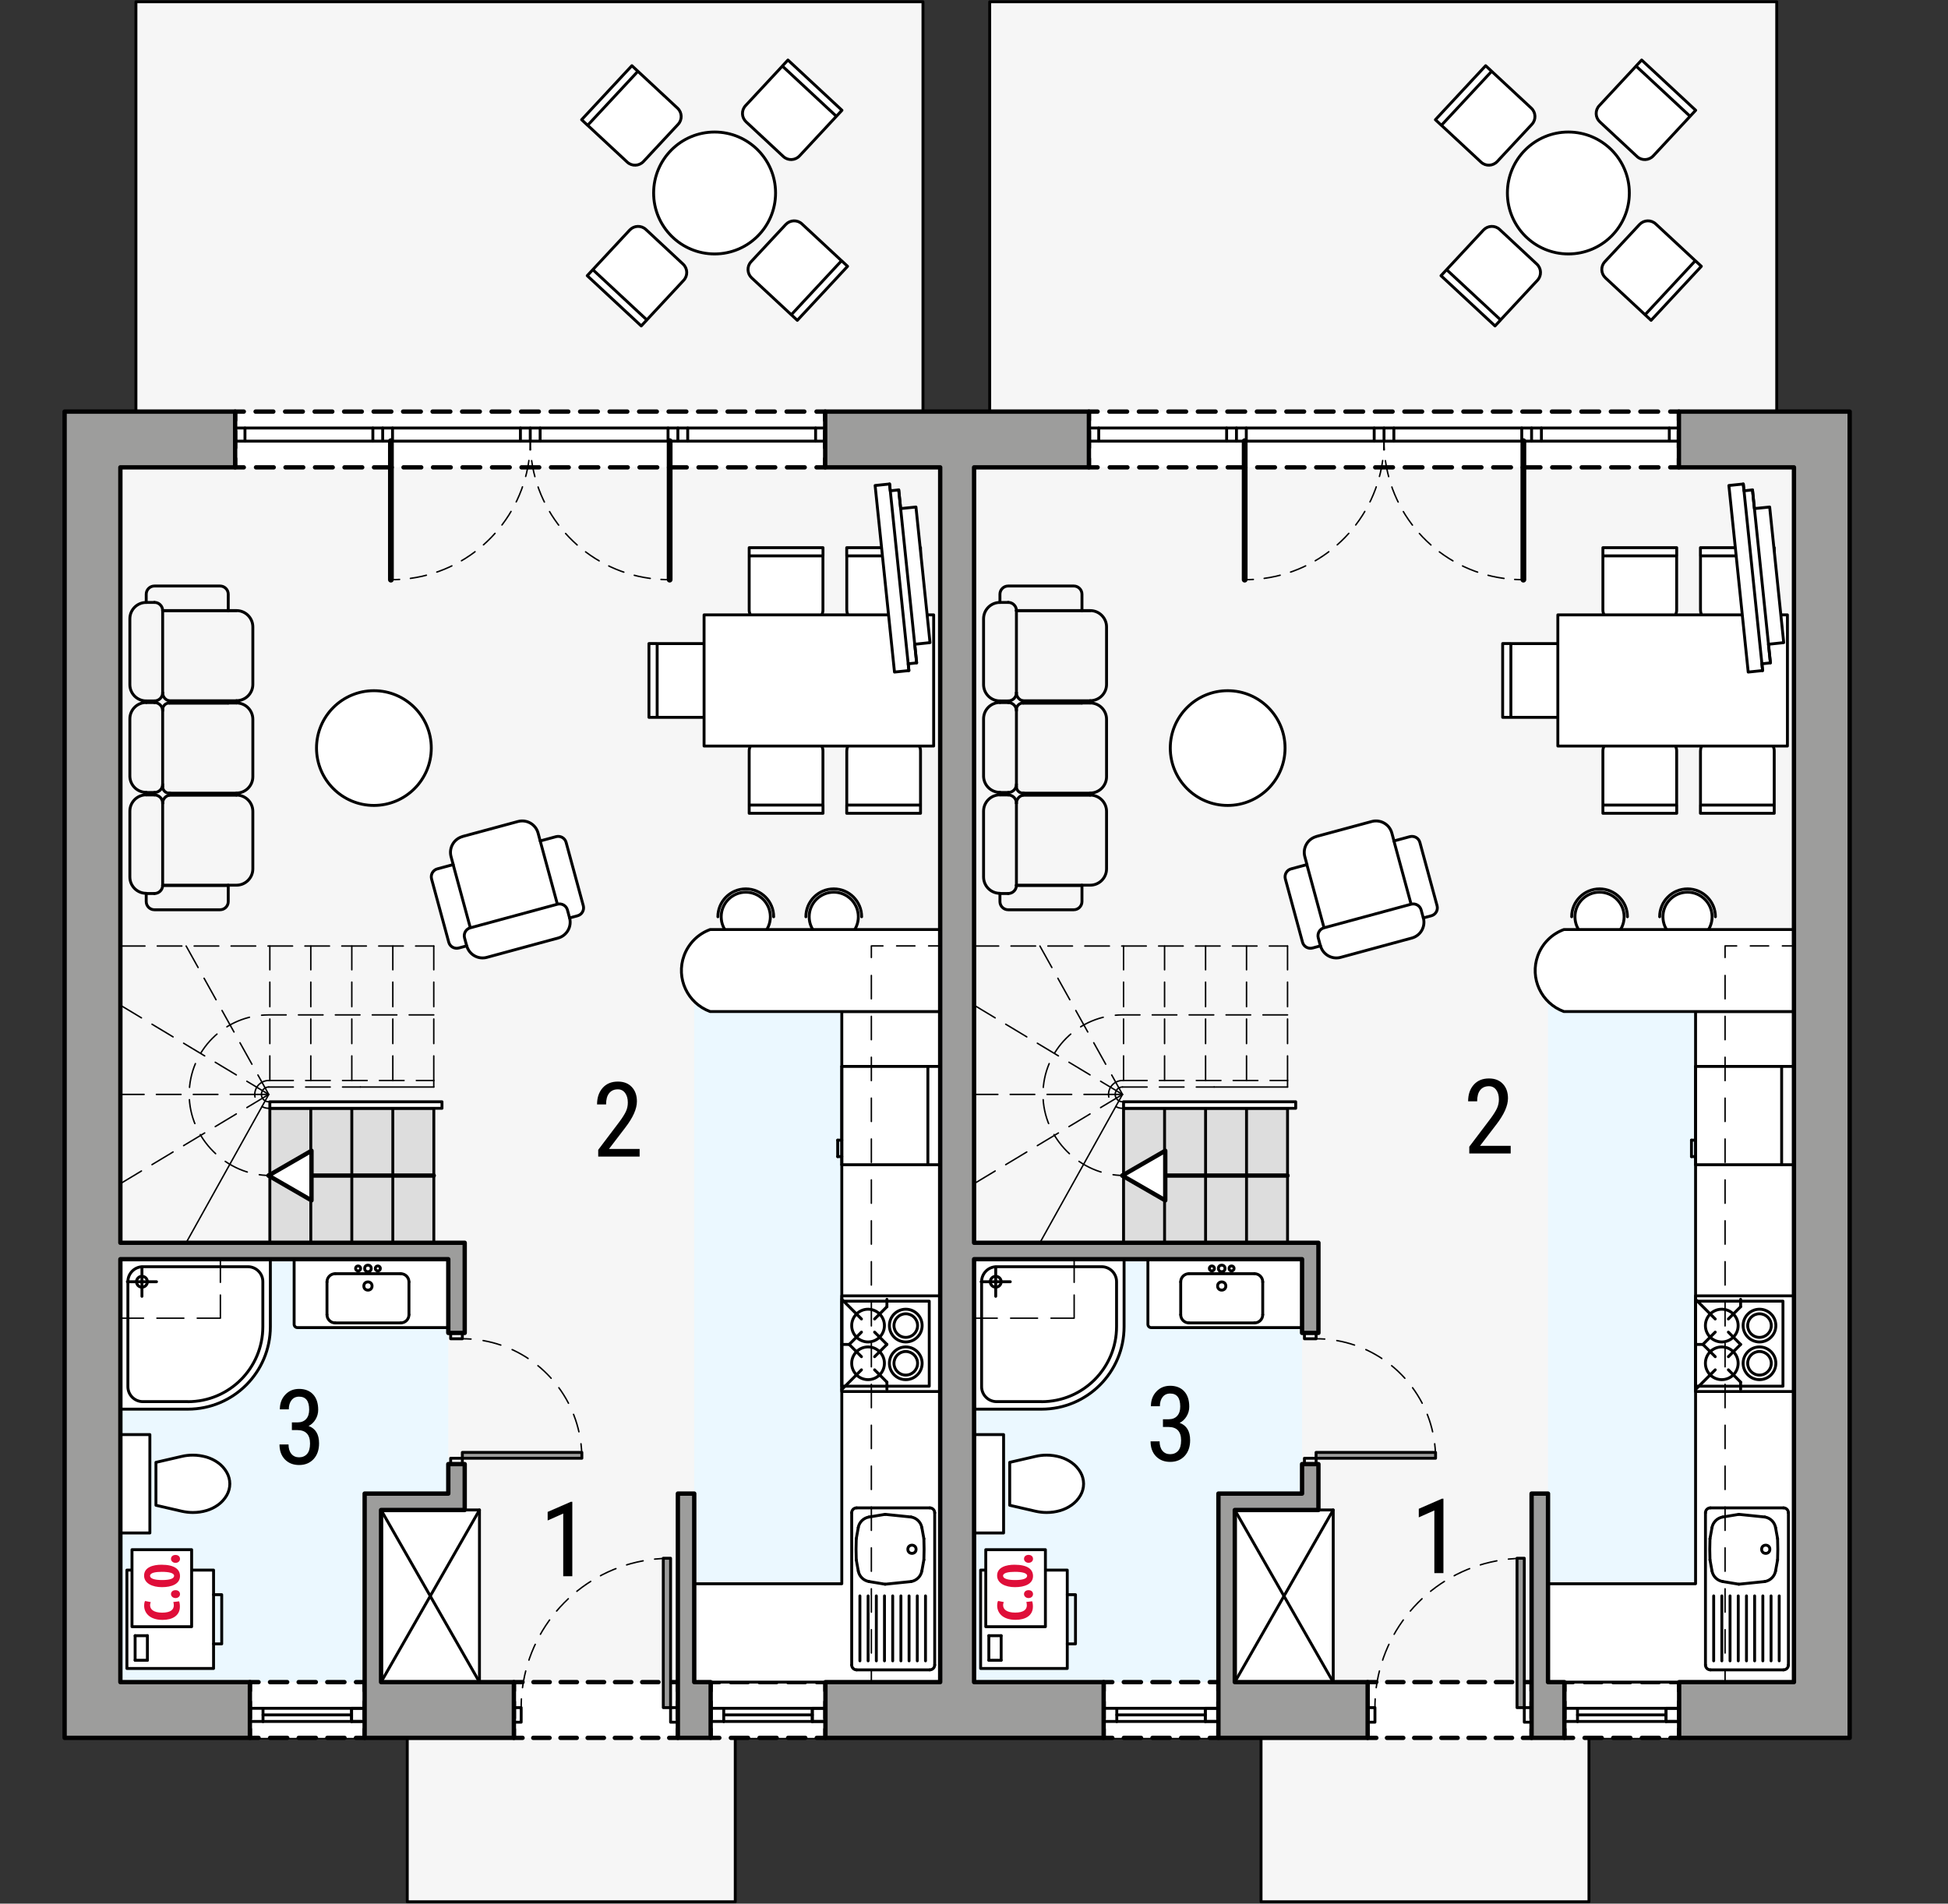<?xml version="1.0" encoding="UTF-8"?><svg id="a" xmlns="http://www.w3.org/2000/svg" viewBox="0 0 336.77 329.16"><rect x="0" y="0" width="336.77" height="329.16" fill="#333333" stroke="none"/><polygon points="307.16 71.17 307.16 .31 171.1 .31 171.1 71.17 159.56 71.17 159.56 .31 23.5 .31 23.5 71.17 11.17 71.17 11.17 300.5 70.41 300.5 70.41 328.84 127.11 328.84 127.11 300.5 218.01 300.5 218.01 328.84 274.7 328.84 274.7 300.5 319.77 300.5 319.77 71.17 307.16 71.17" style="fill:#f6f6f6; stroke:#000; stroke-linecap:round; stroke-linejoin:round; stroke-width:.5px;"/><rect x="20.81" y="217.73" width="56.69" height="73.13" transform="translate(98.31 508.58) rotate(-180)" style="fill:#ebf8ff; stroke-width:0px;"/><path d="M120.02,160.73h42.52v125.96c0,2.3-1.87,4.17-4.17,4.17h-38.35v-130.13h0Z" transform="translate(282.56 451.59) rotate(-180)" style="fill:#ebf8ff; stroke-width:0px;"/><rect x="40.65" y="71.17" width="102.01" height="9.64" style="fill:#fff; stroke-width:0px;"/><polyline points="40.65 72.67 40.65 71.17 42.15 71.17" style="fill:none; stroke:#000; stroke-linecap:round; stroke-linejoin:round; stroke-width:.75px;"/><line x1="44.19" y1="71.17" x2="140.14" y2="71.17" style="fill:none; stroke:#000; stroke-dasharray:0 0 3.06 2.04; stroke-linecap:round; stroke-linejoin:round; stroke-width:.75px;"/><polyline points="141.16 71.17 142.66 71.17 142.66 72.67" style="fill:none; stroke:#000; stroke-linecap:round; stroke-linejoin:round; stroke-width:.75px;"/><line x1="142.66" y1="74.57" x2="142.66" y2="78.36" style="fill:none; stroke:#000; stroke-dasharray:0 0 2.84 1.9; stroke-linecap:round; stroke-linejoin:round; stroke-width:.75px;"/><polyline points="142.66 79.31 142.66 80.81 141.16 80.81" style="fill:none; stroke:#000; stroke-linecap:round; stroke-linejoin:round; stroke-width:.75px;"/><line x1="139.12" y1="80.81" x2="43.17" y2="80.81" style="fill:none; stroke:#000; stroke-dasharray:0 0 3.06 2.04; stroke-linecap:round; stroke-linejoin:round; stroke-width:.75px;"/><polyline points="42.15 80.81 40.65 80.81 40.65 79.31" style="fill:none; stroke:#000; stroke-linecap:round; stroke-linejoin:round; stroke-width:.75px;"/><line x1="40.65" y1="77.42" x2="40.65" y2="73.62" style="fill:none; stroke:#000; stroke-dasharray:0 0 2.84 1.9; stroke-linecap:round; stroke-linejoin:round; stroke-width:.75px;"/><rect x="122.86" y="290.86" width="19.84" height="9.64" style="fill:#fff; stroke-width:0px;"/><polyline points="122.86 292.36 122.86 290.86 124.36 290.86" style="fill:none; stroke:#000; stroke-linecap:round; stroke-linejoin:round; stroke-width:.75px;"/><line x1="126.34" y1="290.86" x2="140.21" y2="290.86" style="fill:none; stroke:#000; stroke-dasharray:0 0 2.97 1.98; stroke-linecap:round; stroke-linejoin:round; stroke-width:.75px;"/><polyline points="141.2 290.86 142.7 290.86 142.7 292.36" style="fill:none; stroke:#000; stroke-linecap:round; stroke-linejoin:round; stroke-width:.75px;"/><line x1="142.7" y1="294.26" x2="142.7" y2="298.05" style="fill:none; stroke:#000; stroke-dasharray:0 0 2.84 1.9; stroke-linecap:round; stroke-linejoin:round; stroke-width:.75px;"/><polyline points="142.7 299 142.7 300.5 141.2 300.5" style="fill:none; stroke:#000; stroke-linecap:round; stroke-linejoin:round; stroke-width:.75px;"/><line x1="139.22" y1="300.5" x2="125.35" y2="300.5" style="fill:none; stroke:#000; stroke-dasharray:0 0 2.97 1.98; stroke-linecap:round; stroke-linejoin:round; stroke-width:.75px;"/><polyline points="124.36 300.5 122.86 300.5 122.86 299" style="fill:none; stroke:#000; stroke-linecap:round; stroke-linejoin:round; stroke-width:.75px;"/><line x1="122.86" y1="297.1" x2="122.86" y2="293.31" style="fill:none; stroke:#000; stroke-dasharray:0 0 2.84 1.9; stroke-linecap:round; stroke-linejoin:round; stroke-width:.75px;"/><rect x="88.84" y="290.86" width="28.35" height="9.64" style="fill:#fff; stroke-width:0px;"/><polyline points="88.84 292.36 88.84 290.86 90.34 290.86" style="fill:none; stroke:#000; stroke-linecap:round; stroke-linejoin:round; stroke-width:.75px;"/><line x1="92.22" y1="290.86" x2="114.75" y2="290.86" style="fill:none; stroke:#000; stroke-dasharray:0 0 2.82 1.88; stroke-linecap:round; stroke-linejoin:round; stroke-width:.75px;"/><polyline points="115.69 290.86 117.19 290.86 117.19 292.36" style="fill:none; stroke:#000; stroke-linecap:round; stroke-linejoin:round; stroke-width:.75px;"/><line x1="117.19" y1="294.26" x2="117.19" y2="298.05" style="fill:none; stroke:#000; stroke-dasharray:0 0 2.84 1.9; stroke-linecap:round; stroke-linejoin:round; stroke-width:.75px;"/><polyline points="117.19 299 117.19 300.5 115.69 300.5" style="fill:none; stroke:#000; stroke-linecap:round; stroke-linejoin:round; stroke-width:.75px;"/><line x1="113.81" y1="300.5" x2="91.28" y2="300.5" style="fill:none; stroke:#000; stroke-dasharray:0 0 2.82 1.88; stroke-linecap:round; stroke-linejoin:round; stroke-width:.75px;"/><polyline points="90.34 300.5 88.84 300.5 88.84 299" style="fill:none; stroke:#000; stroke-linecap:round; stroke-linejoin:round; stroke-width:.75px;"/><line x1="88.84" y1="297.1" x2="88.84" y2="293.31" style="fill:none; stroke:#000; stroke-dasharray:0 0 2.84 1.9; stroke-linecap:round; stroke-linejoin:round; stroke-width:.75px;"/><rect x="43.2" y="290.86" width="19.84" height="9.64" style="fill:#fff; stroke-width:0px;"/><polyline points="43.2 292.36 43.2 290.86 44.7 290.86" style="fill:none; stroke:#000; stroke-linecap:round; stroke-linejoin:round; stroke-width:.75px;"/><line x1="46.68" y1="290.86" x2="60.55" y2="290.86" style="fill:none; stroke:#000; stroke-dasharray:0 0 2.97 1.98; stroke-linecap:round; stroke-linejoin:round; stroke-width:.75px;"/><polyline points="61.54 290.86 63.04 290.86 63.04 292.36" style="fill:none; stroke:#000; stroke-linecap:round; stroke-linejoin:round; stroke-width:.75px;"/><line x1="63.04" y1="294.26" x2="63.04" y2="298.05" style="fill:none; stroke:#000; stroke-dasharray:0 0 2.84 1.9; stroke-linecap:round; stroke-linejoin:round; stroke-width:.75px;"/><polyline points="63.04 299 63.04 300.5 61.54 300.5" style="fill:none; stroke:#000; stroke-linecap:round; stroke-linejoin:round; stroke-width:.75px;"/><line x1="59.56" y1="300.5" x2="45.69" y2="300.5" style="fill:none; stroke:#000; stroke-dasharray:0 0 2.97 1.98; stroke-linecap:round; stroke-linejoin:round; stroke-width:.75px;"/><polyline points="44.7 300.5 43.2 300.5 43.2 299" style="fill:none; stroke:#000; stroke-linecap:round; stroke-linejoin:round; stroke-width:.75px;"/><line x1="43.2" y1="297.1" x2="43.2" y2="293.31" style="fill:none; stroke:#000; stroke-dasharray:0 0 2.84 1.9; stroke-linecap:round; stroke-linejoin:round; stroke-width:.75px;"/><line x1="60.78" y1="295.39" x2="45.47" y2="295.39" style="fill:none; stroke:#000; stroke-linecap:round; stroke-linejoin:round; stroke-width:.5px;"/><line x1="45.47" y1="296.53" x2="60.78" y2="296.53" style="fill:none; stroke:#000; stroke-linecap:round; stroke-linejoin:round; stroke-width:.5px;"/><line x1="60.78" y1="297.66" x2="45.47" y2="297.66" style="fill:none; stroke:#000; stroke-linecap:round; stroke-linejoin:round; stroke-width:.5px;"/><line x1="45.47" y1="295.39" x2="43.2" y2="295.39" style="fill:none; stroke:#000; stroke-linecap:round; stroke-linejoin:round; stroke-width:.5px;"/><line x1="43.2" y1="297.66" x2="45.47" y2="297.66" style="fill:none; stroke:#000; stroke-linecap:round; stroke-linejoin:round; stroke-width:.5px;"/><line x1="45.47" y1="297.66" x2="45.47" y2="295.39" style="fill:none; stroke:#000; stroke-linecap:round; stroke-linejoin:round; stroke-width:.5px;"/><line x1="60.78" y1="297.66" x2="60.78" y2="295.39" style="fill:none; stroke:#000; stroke-linecap:round; stroke-linejoin:round; stroke-width:.5px;"/><line x1="60.78" y1="295.39" x2="63.04" y2="295.39" style="fill:none; stroke:#000; stroke-linecap:round; stroke-linejoin:round; stroke-width:.5px;"/><line x1="63.04" y1="297.66" x2="60.78" y2="297.66" style="fill:none; stroke:#000; stroke-linecap:round; stroke-linejoin:round; stroke-width:.5px;"/><line x1="60.78" y1="297.66" x2="60.78" y2="295.39" style="fill:none; stroke:#000; stroke-linecap:round; stroke-linejoin:round; stroke-width:.5px;"/><line x1="60.78" y1="295.39" x2="63.04" y2="295.39" style="fill:none; stroke:#000; stroke-linecap:round; stroke-linejoin:round; stroke-width:.5px;"/><line x1="63.04" y1="297.66" x2="60.78" y2="297.66" style="fill:none; stroke:#000; stroke-linecap:round; stroke-linejoin:round; stroke-width:.5px;"/><rect x="115.93" y="295.27" width="1.26" height="2.52" style="fill:none; stroke:#000; stroke-linecap:round; stroke-linejoin:round; stroke-width:.5px;"/><rect x="88.84" y="295.27" width="1.26" height="2.52" style="fill:none; stroke:#000; stroke-linecap:round; stroke-linejoin:round; stroke-width:.5px;"/><rect x="114.67" y="269.44" width="1.26" height="25.83" style="fill:#9d9d9c; stroke:#000; stroke-linecap:round; stroke-linejoin:round; stroke-width:.5px;"/><path d="M90.1,295.27c0-.5.01-1,.04-1.5" style="fill:none; stroke:#000; stroke-linecap:round; stroke-linejoin:round; stroke-width:.25px;"/><path d="M90.33,291.82c1.52-11.37,10.44-20.45,21.87-22.1" style="fill:none; stroke:#000; stroke-dasharray:0 0 2.94 1.96; stroke-linecap:round; stroke-linejoin:round; stroke-width:.25px;"/><path d="M113.17,269.59c.49-.05.99-.09,1.5-.12" style="fill:none; stroke:#000; stroke-linecap:round; stroke-linejoin:round; stroke-width:.25px;"/><line x1="140.43" y1="295.39" x2="125.12" y2="295.39" style="fill:none; stroke:#000; stroke-linecap:round; stroke-linejoin:round; stroke-width:.5px;"/><line x1="125.12" y1="296.53" x2="140.43" y2="296.53" style="fill:none; stroke:#000; stroke-linecap:round; stroke-linejoin:round; stroke-width:.5px;"/><line x1="140.43" y1="297.66" x2="125.12" y2="297.66" style="fill:none; stroke:#000; stroke-linecap:round; stroke-linejoin:round; stroke-width:.5px;"/><line x1="125.12" y1="295.39" x2="122.86" y2="295.39" style="fill:none; stroke:#000; stroke-linecap:round; stroke-linejoin:round; stroke-width:.5px;"/><line x1="122.86" y1="297.66" x2="125.12" y2="297.66" style="fill:none; stroke:#000; stroke-linecap:round; stroke-linejoin:round; stroke-width:.5px;"/><line x1="125.12" y1="297.66" x2="125.12" y2="295.39" style="fill:none; stroke:#000; stroke-linecap:round; stroke-linejoin:round; stroke-width:.5px;"/><line x1="140.43" y1="297.66" x2="140.43" y2="295.39" style="fill:none; stroke:#000; stroke-linecap:round; stroke-linejoin:round; stroke-width:.5px;"/><line x1="140.43" y1="295.39" x2="142.7" y2="295.39" style="fill:none; stroke:#000; stroke-linecap:round; stroke-linejoin:round; stroke-width:.5px;"/><line x1="142.7" y1="297.66" x2="140.43" y2="297.66" style="fill:none; stroke:#000; stroke-linecap:round; stroke-linejoin:round; stroke-width:.5px;"/><line x1="140.43" y1="297.66" x2="140.43" y2="295.39" style="fill:none; stroke:#000; stroke-linecap:round; stroke-linejoin:round; stroke-width:.5px;"/><line x1="140.43" y1="295.39" x2="142.7" y2="295.39" style="fill:none; stroke:#000; stroke-linecap:round; stroke-linejoin:round; stroke-width:.5px;"/><line x1="142.7" y1="297.66" x2="140.43" y2="297.66" style="fill:none; stroke:#000; stroke-linecap:round; stroke-linejoin:round; stroke-width:.5px;"/><line x1="115.77" y1="100.23" x2="115.77" y2="76.28" style="fill:none; stroke:#000; stroke-linecap:round; stroke-linejoin:round;"/><path d="M67.58,100.23s.07,0,.1,0c.47,0,.94-.01,1.4-.04" style="fill:none; stroke:#000; stroke-linecap:round; stroke-linejoin:round; stroke-width:.25px;"/><path d="M70.95,100.01c10.9-1.48,19.48-10.28,20.6-21.3" style="fill:none; stroke:#000; stroke-dasharray:0 0 2.82 1.88; stroke-linecap:round; stroke-linejoin:round; stroke-width:.25px;"/><path d="M91.63,77.78c.03-.5.05-1,.05-1.5" style="fill:none; stroke:#000; stroke-linecap:round; stroke-linejoin:round; stroke-width:.25px;"/><line x1="67.58" y1="100.23" x2="67.58" y2="76.28" style="fill:none; stroke:#000; stroke-linecap:round; stroke-linejoin:round;"/><path d="M91.67,76.28s0,.07,0,.1c0,.47.02.94.05,1.4" style="fill:none; stroke:#000; stroke-linecap:round; stroke-linejoin:round; stroke-width:.25px;"/><path d="M91.91,79.65c1.54,10.89,10.4,19.42,21.42,20.47" style="fill:none; stroke:#000; stroke-dasharray:0 0 2.82 1.88; stroke-linecap:round; stroke-linejoin:round; stroke-width:.25px;"/><path d="M114.27,100.19c.5.03,1,.04,1.5.04" style="fill:none; stroke:#000; stroke-linecap:round; stroke-linejoin:round; stroke-width:.25px;"/><line x1="142.7" y1="76.28" x2="40.65" y2="76.28" style="fill:none; stroke:#000; stroke-linecap:round; stroke-linejoin:round; stroke-width:.5px;"/><line x1="142.7" y1="74.01" x2="40.65" y2="74.01" style="fill:none; stroke:#000; stroke-linecap:round; stroke-linejoin:round; stroke-width:.5px;"/><line x1="115.49" y1="74.01" x2="115.49" y2="76.28" style="fill:none; stroke:#000; stroke-linecap:round; stroke-linejoin:round; stroke-width:.5px;"/><line x1="117.19" y1="74.01" x2="117.19" y2="76.28" style="fill:none; stroke:#000; stroke-linecap:round; stroke-linejoin:round; stroke-width:.5px;"/><line x1="118.89" y1="74.01" x2="118.89" y2="76.28" style="fill:none; stroke:#000; stroke-linecap:round; stroke-linejoin:round; stroke-width:.5px;"/><line x1="67.86" y1="74.01" x2="67.86" y2="76.28" style="fill:none; stroke:#000; stroke-linecap:round; stroke-linejoin:round; stroke-width:.5px;"/><line x1="141" y1="74.01" x2="141" y2="76.28" style="fill:none; stroke:#000; stroke-linecap:round; stroke-linejoin:round; stroke-width:.5px;"/><line x1="66.16" y1="74.01" x2="66.16" y2="76.28" style="fill:none; stroke:#000; stroke-linecap:round; stroke-linejoin:round; stroke-width:.5px;"/><line x1="64.46" y1="74.01" x2="64.46" y2="76.28" style="fill:none; stroke:#000; stroke-linecap:round; stroke-linejoin:round; stroke-width:.5px;"/><line x1="42.35" y1="74.01" x2="42.35" y2="76.28" style="fill:none; stroke:#000; stroke-linecap:round; stroke-linejoin:round; stroke-width:.5px;"/><line x1="93.38" y1="74.01" x2="93.38" y2="76.28" style="fill:none; stroke:#000; stroke-linecap:round; stroke-linejoin:round; stroke-width:.5px;"/><line x1="91.67" y1="74.01" x2="91.67" y2="76.28" style="fill:none; stroke:#000; stroke-linecap:round; stroke-linejoin:round; stroke-width:.5px;"/><line x1="89.97" y1="74.01" x2="89.97" y2="76.28" style="fill:none; stroke:#000; stroke-linecap:round; stroke-linejoin:round; stroke-width:.5px;"/><rect x="77.91" y="252.15" width="2.02" height="1.01" style="fill:none; stroke:#000; stroke-linecap:round; stroke-linejoin:round; stroke-width:.5px;"/><rect x="77.91" y="230.48" width="2.02" height="1.01" style="fill:none; stroke:#000; stroke-linecap:round; stroke-linejoin:round; stroke-width:.5px;"/><rect x="79.93" y="251.14" width="20.66" height="1.01" style="fill:#9d9d9c; stroke:#000; stroke-linecap:round; stroke-linejoin:round; stroke-width:.5px;"/><path d="M79.93,231.49c.5,0,1,.02,1.5.05" style="fill:none; stroke:#000; stroke-linecap:round; stroke-linejoin:round; stroke-width:.25px;"/><path d="M83.52,231.8c8.52,1.49,15.28,8.21,16.77,16.8" style="fill:none; stroke:#000; stroke-dasharray:0 0 3.16 2.11; stroke-linecap:round; stroke-linejoin:round; stroke-width:.25px;"/><path d="M100.44,249.65c.06.49.1.99.13,1.5" style="fill:none; stroke:#000; stroke-linecap:round; stroke-linejoin:round; stroke-width:.25px;"/><circle cx="123.54" cy="33.37" r="10.54" style="fill:#fff; stroke:#000; stroke-linecap:round; stroke-linejoin:round; stroke-width:.5px;"/><path d="M110.28,12.33l-8.69,9.34-1.04-.97,8.69-9.34,7.89,7.34c.8.75.85,2,.1,2.8l-5.99,6.43c-.75.8-2,.85-2.8.1l-6.85-6.37" style="fill:#fff; stroke:#000; stroke-linecap:round; stroke-linejoin:round; stroke-width:.5px;"/><path d="M102.49,46.63l9.34,8.69-.97,1.04-9.34-8.69,7.34-7.89c.75-.8,2-.85,2.8-.1l6.43,5.99c.8.75.85,2,.1,2.8l-6.37,6.85" style="fill:#fff; stroke:#000; stroke-linecap:round; stroke-linejoin:round; stroke-width:.5px;"/><path d="M136.8,54.42l8.69-9.34,1.04.97-8.69,9.34-7.89-7.34c-.8-.75-.85-2-.1-2.8l5.99-6.43c.75-.8,2-.85,2.8-.1l6.85,6.37" style="fill:#fff; stroke:#000; stroke-linecap:round; stroke-linejoin:round; stroke-width:.5px;"/><path d="M144.59,20.11l-9.34-8.69.97-1.04,9.34,8.69-7.34,7.89c-.75.8-2,.85-2.8.1l-6.43-5.99c-.8-.75-.85-2-.1-2.8l6.37-6.85" style="fill:#fff; stroke:#000; stroke-linecap:round; stroke-linejoin:round; stroke-width:.5px;"/><rect x="65.88" y="261.1" width="17.01" height="29.76" transform="translate(148.77 551.95) rotate(-180)" style="fill:#fff; stroke:#000; stroke-linecap:round; stroke-linejoin:round; stroke-width:.5px;"/><line x1="65.88" y1="290.86" x2="82.89" y2="261.1" style="fill:none; stroke:#000; stroke-linecap:round; stroke-linejoin:round; stroke-width:.5px;"/><line x1="82.89" y1="290.86" x2="65.88" y2="261.1" style="fill:none; stroke:#000; stroke-linecap:round; stroke-linejoin:round; stroke-width:.5px;"/><rect x="21.94" y="271.49" width="14.98" height="17.01" style="fill:#fff; stroke:#000; stroke-linecap:round; stroke-linejoin:round; stroke-width:.5px;"/><line x1="25.48" y1="287.08" x2="25.48" y2="282.83" style="fill:none; stroke:#000; stroke-linecap:round; stroke-linejoin:round; stroke-width:.5px;"/><line x1="25.48" y1="282.83" x2="23.36" y2="282.83" style="fill:none; stroke:#000; stroke-linecap:round; stroke-linejoin:round; stroke-width:.5px;"/><line x1="23.36" y1="287.08" x2="25.48" y2="287.08" style="fill:none; stroke:#000; stroke-linecap:round; stroke-linejoin:round; stroke-width:.5px;"/><line x1="23.36" y1="282.83" x2="23.36" y2="287.08" style="fill:none; stroke:#000; stroke-linecap:round; stroke-linejoin:round; stroke-width:.5px;"/><polyline points="36.92 275.74 38.33 275.74 38.33 284.25 36.92 284.25" style="fill:none; stroke:#000; stroke-linecap:round; stroke-linejoin:round; stroke-width:.5px;"/><rect x="22.82" y="267.96" width="10.31" height="13.32" style="fill:#fff; stroke:#000; stroke-linecap:round; stroke-linejoin:round; stroke-width:.5px;"/><path d="M26.96,260.27v-7.41s4.46-1.03,4.46-1.03c.63-.15,1.28-.22,1.92-.22.8,0,1.6.12,2.37.34.7.21,1.37.53,1.97.96s1.13,1,1.51,1.66c.35.61.54,1.3.54,2s-.19,1.39-.54,2c-.38.65-.89,1.22-1.51,1.66s-1.26.75-1.97.96c-.77.23-1.56.34-2.37.34-.65,0-1.29-.08-1.92-.22l-4.46-1.03Z" style="fill:#fff; stroke:#000; stroke-linecap:round; stroke-linejoin:round; stroke-width:.5px;"/><rect x="20.81" y="248.06" width="5.1" height="17.01" style="fill:#fff; stroke:#000; stroke-linecap:round; stroke-linejoin:round; stroke-width:.5px;"/><path d="M20.81,217.73v25.93s11.67,0,11.67,0c7.88,0,14.26-6.39,14.26-14.26v-11.67s-25.93,0-25.93,0Z" style="fill:#fff; stroke:#000; stroke-linecap:round; stroke-linejoin:round; stroke-width:.5px;"/><line x1="24.54" y1="221.63" x2="24.54" y2="224.15" style="fill:none; stroke:#000; stroke-linecap:round; stroke-linejoin:round; stroke-width:.5px;"/><line x1="22.02" y1="221.63" x2="24.54" y2="221.63" style="fill:none; stroke:#000; stroke-linecap:round; stroke-linejoin:round; stroke-width:.5px;"/><line x1="24.54" y1="219.11" x2="24.54" y2="221.63" style="fill:none; stroke:#000; stroke-linecap:round; stroke-linejoin:round; stroke-width:.5px;"/><line x1="24.54" y1="221.63" x2="27.06" y2="221.63" style="fill:none; stroke:#000; stroke-linecap:round; stroke-linejoin:round; stroke-width:.5px;"/><circle cx="24.54" cy="221.63" r=".94" style="fill:none; stroke:#000; stroke-linecap:round; stroke-linejoin:round; stroke-width:.5px;"/><path d="M32.48,242.36h-7.78c-1.43,0-2.59-1.16-2.59-2.59v-18.15c0-1.43,1.16-2.59,2.59-2.59h18.15c1.43,0,2.59,1.16,2.59,2.59v7.78c0,7.16-5.8,12.97-12.97,12.97Z" style="fill:none; stroke:#000; stroke-linecap:round; stroke-linejoin:round; stroke-width:.5px;"/><path d="M77.5,217.73v11.83h-26.08c-.31,0-.57-.25-.57-.57v-11.26h26.64Z" style="fill:#fff; stroke:#000; stroke-linecap:round; stroke-linejoin:round; stroke-width:.5px;"/><circle cx="65.32" cy="219.33" r=".43" style="fill:none; stroke:#000; stroke-linecap:round; stroke-linejoin:round; stroke-width:.5px;"/><circle cx="63.61" cy="219.33" r=".57" style="fill:none; stroke:#000; stroke-linecap:round; stroke-linejoin:round; stroke-width:.5px;"/><circle cx="61.91" cy="219.33" r=".43" style="fill:none; stroke:#000; stroke-linecap:round; stroke-linejoin:round; stroke-width:.5px;"/><line x1="69.28" y1="220.24" x2="57.95" y2="220.24" style="fill:none; stroke:#000; stroke-linecap:round; stroke-linejoin:round; stroke-width:.5px;"/><line x1="70.7" y1="227.33" x2="70.7" y2="221.66" style="fill:none; stroke:#000; stroke-linecap:round; stroke-linejoin:round; stroke-width:.5px;"/><line x1="56.53" y1="221.66" x2="56.53" y2="227.33" style="fill:none; stroke:#000; stroke-linecap:round; stroke-linejoin:round; stroke-width:.5px;"/><path d="M70.7,221.66c0-.78-.63-1.42-1.42-1.42" style="fill:none; stroke:#000; stroke-linecap:round; stroke-linejoin:round; stroke-width:.5px;"/><path d="M57.95,220.24c-.78,0-1.42.63-1.42,1.42" style="fill:none; stroke:#000; stroke-linecap:round; stroke-linejoin:round; stroke-width:.5px;"/><circle cx="63.61" cy="222.37" r=".71" style="fill:none; stroke:#000; stroke-linecap:round; stroke-linejoin:round; stroke-width:.5px;"/><line x1="69.28" y1="228.75" x2="57.95" y2="228.75" style="fill:none; stroke:#000; stroke-linecap:round; stroke-linejoin:round; stroke-width:.5px;"/><path d="M69.28,228.75c.78,0,1.42-.63,1.42-1.42" style="fill:none; stroke:#000; stroke-linecap:round; stroke-linejoin:round; stroke-width:.5px;"/><path d="M56.53,227.33c0,.78.63,1.42,1.42,1.42" style="fill:none; stroke:#000; stroke-linecap:round; stroke-linejoin:round; stroke-width:.5px;"/><circle cx="64.64" cy="129.35" r="9.92" style="fill:#fff; stroke:#000; stroke-linecap:round; stroke-linejoin:round; stroke-width:.5px;"/><path d="M79.97,144.65c-1.51.41-2.4,1.97-1.99,3.48l.37,1.37-2.74.74c-.76.2-1.2.98-1,1.74l2.97,10.94c.2.76.98,1.2,1.74,1l1.37-.37c.41,1.51,1.97,2.4,3.48,1.99l12.31-3.34c1.51-.41,2.4-1.97,1.99-3.48l1.37-.37c.76-.2,1.2-.98,1-1.74l-2.97-10.94c-.2-.76-.98-1.2-1.74-1l-2.74.74-.37-1.37c-.41-1.51-1.97-2.4-3.48-1.99l-9.58,2.59" style="fill:#fff; stroke:#000; stroke-linecap:round; stroke-linejoin:round; stroke-width:.5px;"/><path d="M98.47,158.72l-.37-1.37c-.2-.76-.98-1.2-1.74-1l-2.97-10.94,2.97,10.94-15.05,4.08-2.97-10.94,2.97,10.94c-.76.2-1.2.98-1,1.74l.37,1.37" style="fill:none; stroke:#000; stroke-linecap:round; stroke-linejoin:round; stroke-width:.5px;"/><path d="M40.88,105.58c1.57,0,2.83,1.27,2.83,2.83v9.92c0,1.57-1.27,2.83-2.83,2.83v.39c1.57,0,2.83,1.27,2.83,2.83v9.92c0,1.57-1.27,2.83-2.83,2.83v.35c1.57,0,2.83,1.27,2.83,2.83v9.92c0,1.57-1.27,2.83-2.83,2.83h-1.42s0,2.83,0,2.83c0,.78-.63,1.42-1.42,1.42h-11.34c-.78,0-1.42-.63-1.42-1.42v-1.42c-1.57,0-2.83-1.27-2.83-2.83,0,0,0-11.37,0-11.37,0-1.57,1.27-2.83,2.83-2.83v-.43c-1.57,0-2.83-1.27-2.83-2.83v.15s0-10.03,0-10.03c0-1.57,1.27-2.83,2.83-2.83v-.27c-1.57,0-2.83-1.27-2.83-2.83,0,0,0-11.37,0-11.37,0-1.57,1.27-2.83,2.83-2.83v-1.42c0-.78.63-1.42,1.42-1.42h11.34c.78,0,1.42.63,1.42,1.42v2.83s1.42,0,1.42,0Z" style="fill:#f6f6f6; stroke:#000; stroke-linecap:round; stroke-linejoin:round; stroke-width:.5px;"/><line x1="26.7" y1="137.46" x2="25.29" y2="137.46" style="fill:none; stroke:#000; stroke-linecap:round; stroke-linejoin:round; stroke-width:.5px;"/><path d="M28.12,138.88h0c0-.78-.63-1.42-1.42-1.42" style="fill:none; stroke:#000; stroke-linecap:round; stroke-linejoin:round; stroke-width:.5px;"/><line x1="40.88" y1="137.5" x2="29.24" y2="137.5" style="fill:none; stroke:#000; stroke-linecap:round; stroke-linejoin:round; stroke-width:.5px;"/><line x1="40.88" y1="137.15" x2="29.24" y2="137.15" style="fill:none; stroke:#000; stroke-linecap:round; stroke-linejoin:round; stroke-width:.5px;"/><line x1="26.7" y1="137.03" x2="25.29" y2="137.03" style="fill:none; stroke:#000; stroke-linecap:round; stroke-linejoin:round; stroke-width:.5px;"/><path d="M26.7,137.03h0c.78,0,1.42-.63,1.42-1.42" style="fill:none; stroke:#000; stroke-linecap:round; stroke-linejoin:round; stroke-width:.5px;"/><line x1="39.46" y1="121.56" x2="40.88" y2="121.56" style="fill:none; stroke:#000; stroke-linecap:round; stroke-linejoin:round; stroke-width:.5px;"/><path d="M28.12,122.9c0-.78-.63-1.42-1.42-1.42" style="fill:none; stroke:#000; stroke-linecap:round; stroke-linejoin:round; stroke-width:.5px;"/><line x1="25.29" y1="121.48" x2="26.7" y2="121.48" style="fill:none; stroke:#000; stroke-linecap:round; stroke-linejoin:round; stroke-width:.5px;"/><line x1="39.46" y1="121.56" x2="29.42" y2="121.56" style="fill:none; stroke:#000; stroke-linecap:round; stroke-linejoin:round; stroke-width:.5px;"/><line x1="29.25" y1="121.56" x2="39.46" y2="121.56" style="fill:none; stroke:#000; stroke-linecap:round; stroke-linejoin:round; stroke-width:.5px;"/><line x1="29.25" y1="121.56" x2="29.31" y2="121.56" style="fill:none; stroke:#000; stroke-linecap:round; stroke-linejoin:round; stroke-width:.5px;"/><path d="M29.25,121.56c-.63,0-1.13.51-1.13,1.13" style="fill:none; stroke:#000; stroke-linecap:round; stroke-linejoin:round; stroke-width:.5px;"/><line x1="28.12" y1="136.02" x2="28.12" y2="122.69" style="fill:none; stroke:#000; stroke-linecap:round; stroke-linejoin:round; stroke-width:.5px;"/><path d="M28.12,136.02c0,.63.51,1.13,1.13,1.13" style="fill:none; stroke:#000; stroke-linecap:round; stroke-linejoin:round; stroke-width:.5px;"/><line x1="29.42" y1="137.15" x2="29.25" y2="137.15" style="fill:none; stroke:#000; stroke-linecap:round; stroke-linejoin:round; stroke-width:.5px;"/><line x1="28.12" y1="153.09" x2="28.12" y2="138.88" style="fill:none; stroke:#000; stroke-linecap:round; stroke-linejoin:round; stroke-width:.5px;"/><line x1="39.46" y1="153.09" x2="28.12" y2="153.09" style="fill:none; stroke:#000; stroke-linecap:round; stroke-linejoin:round; stroke-width:.5px;"/><line x1="28.12" y1="153.09" x2="39.46" y2="153.09" style="fill:none; stroke:#000; stroke-linecap:round; stroke-linejoin:round; stroke-width:.5px;"/><path d="M26.7,154.5c.78,0,1.42-.63,1.42-1.42" style="fill:none; stroke:#000; stroke-linecap:round; stroke-linejoin:round; stroke-width:.5px;"/><line x1="25.29" y1="154.5" x2="26.7" y2="154.5" style="fill:none; stroke:#000; stroke-linecap:round; stroke-linejoin:round; stroke-width:.5px;"/><path d="M29.24,137.5c-.65.14-1.12.72-1.12,1.39" style="fill:none; stroke:#000; stroke-linecap:round; stroke-linejoin:round; stroke-width:.5px;"/><path d="M28.12,119.79c0,.67.47,1.25,1.12,1.39" style="fill:none; stroke:#000; stroke-linecap:round; stroke-linejoin:round; stroke-width:.5px;"/><line x1="28.12" y1="105.58" x2="28.12" y2="119.79" style="fill:none; stroke:#000; stroke-linecap:round; stroke-linejoin:round; stroke-width:.5px;"/><line x1="39.46" y1="105.58" x2="28.12" y2="105.58" style="fill:none; stroke:#000; stroke-linecap:round; stroke-linejoin:round; stroke-width:.5px;"/><line x1="28.12" y1="105.58" x2="39.46" y2="105.58" style="fill:none; stroke:#000; stroke-linecap:round; stroke-linejoin:round; stroke-width:.5px;"/><path d="M28.12,105.58c0-.78-.63-1.42-1.42-1.42" style="fill:none; stroke:#000; stroke-linecap:round; stroke-linejoin:round; stroke-width:.5px;"/><line x1="25.29" y1="104.17" x2="26.7" y2="104.17" style="fill:none; stroke:#000; stroke-linecap:round; stroke-linejoin:round; stroke-width:.5px;"/><line x1="39.46" y1="105.58" x2="40.88" y2="105.58" style="fill:none; stroke:#000; stroke-linecap:round; stroke-linejoin:round; stroke-width:.5px;"/><line x1="40.88" y1="121.17" x2="29.24" y2="121.17" style="fill:none; stroke:#000; stroke-linecap:round; stroke-linejoin:round; stroke-width:.5px;"/><line x1="26.7" y1="121.2" x2="25.29" y2="121.2" style="fill:none; stroke:#000; stroke-linecap:round; stroke-linejoin:round; stroke-width:.5px;"/><path d="M26.7,121.2h0c.78,0,1.42-.63,1.42-1.42" style="fill:none; stroke:#000; stroke-linecap:round; stroke-linejoin:round; stroke-width:.5px;"/><polygon points="120.02 290.86 162.54 290.86 162.54 174.9 145.53 174.9 145.53 273.85 120.02 273.85 120.02 290.86" style="fill:#fff; stroke:#000; stroke-linecap:round; stroke-linejoin:round; stroke-width:.5px;"/><line x1="145.53" y1="232.47" x2="146.81" y2="232.47" style="fill:none; stroke:#000; stroke-linecap:round; stroke-linejoin:round; stroke-width:.5px;"/><line x1="153.33" y1="224.67" x2="153.33" y2="225.95" style="fill:none; stroke:#000; stroke-linecap:round; stroke-linejoin:round; stroke-width:.5px;"/><line x1="153.33" y1="240.26" x2="153.33" y2="238.99" style="fill:none; stroke:#000; stroke-linecap:round; stroke-linejoin:round; stroke-width:.5px;"/><line x1="153.33" y1="225.95" x2="151.2" y2="228.07" style="fill:none; stroke:#000; stroke-linecap:round; stroke-linejoin:round; stroke-width:.5px;"/><line x1="148.93" y1="230.34" x2="146.81" y2="232.47" style="fill:none; stroke:#000; stroke-linecap:round; stroke-linejoin:round; stroke-width:.5px;"/><line x1="146.81" y1="232.47" x2="148.93" y2="234.59" style="fill:none; stroke:#000; stroke-linecap:round; stroke-linejoin:round; stroke-width:.5px;"/><line x1="151.2" y1="236.86" x2="153.33" y2="238.99" style="fill:none; stroke:#000; stroke-linecap:round; stroke-linejoin:round; stroke-width:.5px;"/><line x1="148.93" y1="228.07" x2="145.53" y2="224.67" style="fill:none; stroke:#000; stroke-linecap:round; stroke-linejoin:round; stroke-width:.5px;"/><line x1="153.33" y1="232.47" x2="151.2" y2="234.59" style="fill:none; stroke:#000; stroke-linecap:round; stroke-linejoin:round; stroke-width:.5px;"/><circle cx="150.07" cy="235.73" r="2.83" style="fill:none; stroke:#000; stroke-linecap:round; stroke-linejoin:round; stroke-width:.5px;"/><circle cx="156.59" cy="235.73" r="2.83" style="fill:none; stroke:#000; stroke-linecap:round; stroke-linejoin:round; stroke-width:.5px;"/><circle cx="156.59" cy="229.21" r="2.83" style="fill:none; stroke:#000; stroke-linecap:round; stroke-linejoin:round; stroke-width:.5px;"/><circle cx="150.07" cy="229.21" r="2.83" style="fill:none; stroke:#000; stroke-linecap:round; stroke-linejoin:round; stroke-width:.5px;"/><line x1="153.33" y1="232.47" x2="151.2" y2="230.34" style="fill:none; stroke:#000; stroke-linecap:round; stroke-linejoin:round; stroke-width:.5px;"/><line x1="148.93" y1="236.86" x2="145.53" y2="240.26" style="fill:none; stroke:#000; stroke-linecap:round; stroke-linejoin:round; stroke-width:.5px;"/><circle cx="156.59" cy="235.73" r="2.04" style="fill:none; stroke:#000; stroke-linecap:round; stroke-linejoin:round; stroke-width:.5px;"/><circle cx="156.59" cy="229.21" r="2.04" style="fill:none; stroke:#000; stroke-linecap:round; stroke-linejoin:round; stroke-width:.5px;"/><rect x="145.53" y="224.98" width="15.11" height="14.7" transform="translate(306.18 464.67) rotate(-180)" style="fill:none; stroke:#000; stroke-dasharray:0 0 .03 .02; stroke-linecap:round; stroke-linejoin:round; stroke-width:.5px;"/><rect x="145.53" y="224.06" width="17.01" height="16.54" transform="translate(308.07 464.67) rotate(-180)" style="fill:none; stroke:#000; stroke-dasharray:0 0 .03 .02; stroke-linecap:round; stroke-linejoin:round; stroke-width:.5px;"/><circle cx="144.14" cy="158.52" r="4.25" style="fill:#fff; stroke:#000; stroke-linecap:round; stroke-linejoin:round; stroke-width:.5px;"/><path d="M148.96,158.52c0-2.66-2.16-4.82-4.82-4.82s-4.82,2.16-4.82,4.82" style="fill:none; stroke:#000; stroke-linecap:round; stroke-linejoin:round; stroke-width:.5px;"/><circle cx="128.93" cy="158.52" r="4.25" style="fill:#fff; stroke:#000; stroke-linecap:round; stroke-linejoin:round; stroke-width:.5px;"/><path d="M133.75,158.52c0-2.66-2.16-4.82-4.82-4.82s-4.82,2.16-4.82,4.82" style="fill:none; stroke:#000; stroke-linecap:round; stroke-linejoin:round; stroke-width:.5px;"/><path d="M162.54,160.73h-39.77c-2.09.76-3.74,2.41-4.51,4.51-1.43,3.91.59,8.24,4.51,9.67h39.77s0-14.17,0-14.17Z" style="fill:#fff; stroke:#000; stroke-linecap:round; stroke-linejoin:round; stroke-width:.5px;"/><line x1="147.24" y1="287.89" x2="147.24" y2="261.58" style="fill:none; stroke:#000; stroke-linecap:round; stroke-linejoin:round; stroke-width:.5px;"/><line x1="153.02" y1="261.85" x2="157.51" y2="262.31" style="fill:none; stroke:#000; stroke-linecap:round; stroke-linejoin:round; stroke-width:.5px;"/><line x1="150.23" y1="262.31" x2="153.02" y2="261.85" style="fill:none; stroke:#000; stroke-linecap:round; stroke-linejoin:round; stroke-width:.5px;"/><line x1="148.03" y1="266.07" x2="148.38" y2="264.14" style="fill:none; stroke:#000; stroke-linecap:round; stroke-linejoin:round; stroke-width:.5px;"/><line x1="148.38" y1="271.64" x2="148.03" y2="269.71" style="fill:none; stroke:#000; stroke-linecap:round; stroke-linejoin:round; stroke-width:.5px;"/><line x1="153.02" y1="273.93" x2="150.23" y2="273.47" style="fill:none; stroke:#000; stroke-linecap:round; stroke-linejoin:round; stroke-width:.5px;"/><line x1="157.51" y1="273.47" x2="153.02" y2="273.93" style="fill:none; stroke:#000; stroke-linecap:round; stroke-linejoin:round; stroke-width:.5px;"/><line x1="159.72" y1="269.71" x2="159.37" y2="271.64" style="fill:none; stroke:#000; stroke-linecap:round; stroke-linejoin:round; stroke-width:.5px;"/><line x1="159.37" y1="264.14" x2="159.72" y2="266.07" style="fill:none; stroke:#000; stroke-linecap:round; stroke-linejoin:round; stroke-width:.5px;"/><path d="M157.51,273.47c.94-.16,1.69-.89,1.86-1.83" style="fill:none; stroke:#000; stroke-linecap:round; stroke-linejoin:round; stroke-width:.5px;"/><path d="M159.37,264.14c-.17-.94-.91-1.67-1.86-1.83" style="fill:none; stroke:#000; stroke-linecap:round; stroke-linejoin:round; stroke-width:.5px;"/><path d="M150.23,262.31c-.94.16-1.69.89-1.86,1.83" style="fill:none; stroke:#000; stroke-linecap:round; stroke-linejoin:round; stroke-width:.5px;"/><path d="M148.38,271.64c.17.94.91,1.67,1.86,1.83" style="fill:none; stroke:#000; stroke-linecap:round; stroke-linejoin:round; stroke-width:.5px;"/><path d="M159.72,269.71c.05-1.21.05-2.43,0-3.65" style="fill:none; stroke:#000; stroke-linecap:round; stroke-linejoin:round; stroke-width:.5px;"/><path d="M148.03,266.07c-.05,1.21-.05,2.43,0,3.65" style="fill:none; stroke:#000; stroke-linecap:round; stroke-linejoin:round; stroke-width:.5px;"/><circle cx="157.66" cy="267.89" r=".71" style="fill:none; stroke:#000; stroke-linecap:round; stroke-linejoin:round; stroke-width:.5px;"/><path d="M160.74,288.74c.47,0,.85-.38.85-.85" style="fill:none; stroke:#000; stroke-linecap:round; stroke-linejoin:round; stroke-width:.5px;"/><path d="M161.59,261.58c0-.47-.38-.85-.85-.85" style="fill:none; stroke:#000; stroke-linecap:round; stroke-linejoin:round; stroke-width:.5px;"/><path d="M147.24,287.89c0,.47.38.85.85.85" style="fill:none; stroke:#000; stroke-linecap:round; stroke-linejoin:round; stroke-width:.5px;"/><path d="M148.09,260.73c-.47,0-.85.38-.85.85" style="fill:none; stroke:#000; stroke-linecap:round; stroke-linejoin:round; stroke-width:.5px;"/><line x1="148.09" y1="260.73" x2="160.74" y2="260.73" style="fill:none; stroke:#000; stroke-linecap:round; stroke-linejoin:round; stroke-width:.5px;"/><line x1="152.91" y1="275.95" x2="152.91" y2="287.18" style="fill:none; stroke:#000; stroke-linecap:round; stroke-linejoin:round; stroke-width:.5px;"/><line x1="151.5" y1="275.95" x2="151.5" y2="287.18" style="fill:none; stroke:#000; stroke-linecap:round; stroke-linejoin:round; stroke-width:.5px;"/><line x1="150.08" y1="275.95" x2="150.08" y2="287.18" style="fill:none; stroke:#000; stroke-linecap:round; stroke-linejoin:round; stroke-width:.5px;"/><line x1="148.66" y1="275.95" x2="148.66" y2="287.18" style="fill:none; stroke:#000; stroke-linecap:round; stroke-linejoin:round; stroke-width:.5px;"/><line x1="155.75" y1="275.95" x2="155.75" y2="287.18" style="fill:none; stroke:#000; stroke-linecap:round; stroke-linejoin:round; stroke-width:.5px;"/><line x1="157.16" y1="275.95" x2="157.16" y2="287.18" style="fill:none; stroke:#000; stroke-linecap:round; stroke-linejoin:round; stroke-width:.5px;"/><line x1="158.58" y1="275.95" x2="158.58" y2="287.18" style="fill:none; stroke:#000; stroke-linecap:round; stroke-linejoin:round; stroke-width:.5px;"/><line x1="154.33" y1="275.95" x2="154.33" y2="287.18" style="fill:none; stroke:#000; stroke-linecap:round; stroke-linejoin:round; stroke-width:.5px;"/><line x1="148.09" y1="288.74" x2="160.74" y2="288.74" style="fill:none; stroke:#000; stroke-linecap:round; stroke-linejoin:round; stroke-width:.5px;"/><line x1="161.59" y1="261.58" x2="161.59" y2="287.89" style="fill:none; stroke:#000; stroke-linecap:round; stroke-linejoin:round; stroke-width:.5px;"/><line x1="160" y1="275.95" x2="160" y2="287.18" style="fill:none; stroke:#000; stroke-linecap:round; stroke-linejoin:round; stroke-width:.5px;"/><line x1="145.53" y1="197.15" x2="144.82" y2="197.15" style="fill:none; stroke:#000; stroke-linecap:round; stroke-linejoin:round; stroke-width:.5px;"/><line x1="144.82" y1="197.15" x2="144.82" y2="199.99" style="fill:none; stroke:#000; stroke-linecap:round; stroke-linejoin:round; stroke-width:.5px;"/><line x1="144.82" y1="199.99" x2="145.53" y2="199.99" style="fill:none; stroke:#000; stroke-linecap:round; stroke-linejoin:round; stroke-width:.5px;"/><line x1="160.41" y1="184.4" x2="160.41" y2="201.4" style="fill:none; stroke:#000; stroke-linecap:round; stroke-linejoin:round; stroke-width:.5px;"/><line x1="162.54" y1="201.4" x2="145.53" y2="201.4" style="fill:none; stroke:#000; stroke-linecap:round; stroke-linejoin:round; stroke-width:.5px;"/><line x1="145.53" y1="201.4" x2="145.53" y2="184.4" style="fill:none; stroke:#000; stroke-linecap:round; stroke-linejoin:round; stroke-width:.5px;"/><line x1="145.53" y1="184.4" x2="162.54" y2="184.4" style="fill:none; stroke:#000; stroke-linecap:round; stroke-linejoin:round; stroke-width:.5px;"/><line x1="162.54" y1="184.4" x2="162.54" y2="201.4" style="fill:none; stroke:#000; stroke-linecap:round; stroke-linejoin:round; stroke-width:.5px;"/><path d="M159.14,139.21h-12.76s0,1.42,0,1.42h12.76s0-10.77,0-10.77c0-1.1-.89-1.98-1.98-1.98h-8.79c-1.1,0-1.98.89-1.98,1.98v9.35" style="fill:#fff; stroke:#000; stroke-linecap:round; stroke-linejoin:round; stroke-width:.5px;"/><path d="M159.14,96.12h-12.76v-1.42h12.76v10.77c0,1.1-.89,1.98-1.98,1.98h-8.79c-1.1,0-1.98-.89-1.98-1.98v-9.35" style="fill:#fff; stroke:#000; stroke-linecap:round; stroke-linejoin:round; stroke-width:.5px;"/><path d="M129.52,139.21h12.76v1.42h-12.76v-10.77c0-1.1.89-1.98,1.98-1.98h8.79c1.1,0,1.98.89,1.98,1.98v9.35" style="fill:#fff; stroke:#000; stroke-linecap:round; stroke-linejoin:round; stroke-width:.5px;"/><path d="M129.52,96.12h12.76s0-1.42,0-1.42h-12.76s0,10.77,0,10.77c0,1.1.89,1.98,1.98,1.98h8.79c1.1,0,1.98-.89,1.98-1.98v-9.35" style="fill:#fff; stroke:#000; stroke-linecap:round; stroke-linejoin:round; stroke-width:.5px;"/><path d="M113.61,124.04v-12.76s-1.42,0-1.42,0v12.76s10.77,0,10.77,0c1.1,0,1.98-.89,1.98-1.98v-8.79c0-1.1-.89-1.98-1.98-1.98h-9.35" style="fill:#fff; stroke:#000; stroke-linecap:round; stroke-linejoin:round; stroke-width:.5px;"/><rect x="121.72" y="106.32" width="39.69" height="22.68" style="fill:#fff; stroke:#000; stroke-linecap:round; stroke-linejoin:round; stroke-width:.5px;"/><polygon points="155.71 87.94 158.35 87.67 160.78 111.12 158.14 111.4 158.47 114.62 157.01 114.78 157.13 115.95 154.64 116.21 151.29 83.95 153.79 83.69 153.91 84.87 155.37 84.71 155.71 87.94" style="fill:#fff; stroke:#000; stroke-linecap:round; stroke-linejoin:round; stroke-width:.5px;"/><line x1="158.47" y1="114.62" x2="155.37" y2="84.71" style="fill:none; stroke:#000; stroke-linecap:round; stroke-linejoin:round; stroke-width:.5px;"/><line x1="157.13" y1="115.95" x2="153.79" y2="83.69" style="fill:none; stroke:#000; stroke-linecap:round; stroke-linejoin:round; stroke-width:.5px;"/><polyline points="38.1 223.93 38.1 227.93 34.1 227.93" style="fill:none; stroke:#000; stroke-linecap:round; stroke-linejoin:round; stroke-width:.25px;"/><line x1="31.78" y1="227.93" x2="25.97" y2="227.93" style="fill:none; stroke:#000; stroke-dasharray:0 0 4.65 2.32; stroke-linecap:round; stroke-linejoin:round; stroke-width:.25px;"/><polyline points="24.81 227.93 20.81 227.93 20.81 223.93" style="fill:none; stroke:#000; stroke-linecap:round; stroke-linejoin:round; stroke-width:.25px;"/><polyline points="20.81 221.73 20.81 217.73 24.81 217.73" style="fill:none; stroke:#000; stroke-linecap:round; stroke-linejoin:round; stroke-width:.25px;"/><line x1="27.13" y1="217.73" x2="32.94" y2="217.73" style="fill:none; stroke:#000; stroke-dasharray:0 0 4.65 2.32; stroke-linecap:round; stroke-linejoin:round; stroke-width:.25px;"/><polyline points="34.1 217.73 38.1 217.73 38.1 221.73" style="fill:none; stroke:#000; stroke-linecap:round; stroke-linejoin:round; stroke-width:.25px;"/><line x1="150.64" y1="290.86" x2="150.64" y2="288.86" style="fill:none; stroke:#000; stroke-linecap:round; stroke-linejoin:round; stroke-width:.25px;"/><line x1="150.64" y1="285.83" x2="150.64" y2="167.08" style="fill:none; stroke:#000; stroke-dasharray:0 0 4.04 3.03; stroke-linecap:round; stroke-linejoin:round; stroke-width:.25px;"/><polyline points="150.64 165.56 150.64 163.56 152.64 163.56" style="fill:none; stroke:#000; stroke-linecap:round; stroke-linejoin:round; stroke-width:.25px;"/><line x1="155.01" y1="163.56" x2="159.36" y2="163.56" style="fill:none; stroke:#000; stroke-dasharray:0 0 3.16 2.37; stroke-linecap:round; stroke-linejoin:round; stroke-width:.25px;"/><line x1="160.54" y1="163.56" x2="162.54" y2="163.56" style="fill:none; stroke:#000; stroke-linecap:round; stroke-linejoin:round; stroke-width:.25px;"/><rect x="46.65" y="191.65" width="28.35" height="23.24" style="fill:#ddd; stroke:#000; stroke-linecap:round; stroke-linejoin:round; stroke-width:.5px;"/><line x1="53.73" y1="191.65" x2="53.73" y2="214.89" style="fill:none; stroke:#000; stroke-linecap:round; stroke-linejoin:round; stroke-width:.5px;"/><line x1="60.82" y1="191.65" x2="60.82" y2="214.89" style="fill:none; stroke:#000; stroke-linecap:round; stroke-linejoin:round; stroke-width:.5px;"/><line x1="67.91" y1="191.65" x2="67.91" y2="214.89" style="fill:none; stroke:#000; stroke-linecap:round; stroke-linejoin:round; stroke-width:.5px;"/><line x1="46.46" y1="203.27" x2="74.99" y2="203.27" style="fill:none; stroke:#000; stroke-linecap:round; stroke-linejoin:round; stroke-width:.75px;"/><line x1="20.81" y1="163.58" x2="74.99" y2="163.58" style="fill:none; stroke:#000; stroke-dasharray:0 0 4.25 2.13; stroke-linecap:round; stroke-linejoin:round; stroke-width:.25px;"/><line x1="46.46" y1="186.83" x2="74.99" y2="186.83" style="fill:none; stroke:#000; stroke-dasharray:0 0 4.25 2.13; stroke-linecap:round; stroke-linejoin:round; stroke-width:.25px;"/><line x1="62.3" y1="187.96" x2="74.99" y2="187.96" style="fill:none; stroke:#000; stroke-linecap:round; stroke-linejoin:round; stroke-width:.25px;"/><line x1="46.46" y1="187.96" x2="62.3" y2="187.96" style="fill:none; stroke:#000; stroke-dasharray:0 0 4.25 2.13; stroke-linecap:round; stroke-linejoin:round; stroke-width:.25px;"/><line x1="44.05" y1="189.24" x2="20.81" y2="189.24" style="fill:none; stroke:#000; stroke-dasharray:0 0 4.25 2.13; stroke-linecap:round; stroke-linejoin:round; stroke-width:.25px;"/><path d="M74.99,175.49h-28.53s0,0,0,0c-7.59,0-13.75,6.16-13.75,13.75,0,7.59,6.42,14.02,14.02,14.02" style="fill:none; stroke:#000; stroke-dasharray:0 0 4.25 2.13; stroke-linecap:round; stroke-linejoin:round; stroke-width:.25px;"/><line x1="44.05" y1="189.24" x2="46.46" y2="189.24" style="fill:none; stroke:#000; stroke-dasharray:0 0 4.25 2.13; stroke-linecap:round; stroke-linejoin:round; stroke-width:.25px;"/><line x1="20.81" y1="173.81" x2="46.46" y2="189.24" style="fill:none; stroke:#000; stroke-dasharray:0 0 4.25 2.13; stroke-linecap:round; stroke-linejoin:round; stroke-width:.25px;"/><line x1="32.18" y1="163.58" x2="46.46" y2="189.24" style="fill:none; stroke:#000; stroke-dasharray:0 0 4.25 2.13; stroke-linecap:round; stroke-linejoin:round; stroke-width:.25px;"/><line x1="46.65" y1="186.83" x2="46.65" y2="163.58" style="fill:none; stroke:#000; stroke-dasharray:0 0 4.25 2.13; stroke-linecap:round; stroke-linejoin:round; stroke-width:.25px;"/><line x1="53.73" y1="186.83" x2="53.73" y2="163.58" style="fill:none; stroke:#000; stroke-dasharray:0 0 4.25 2.13; stroke-linecap:round; stroke-linejoin:round; stroke-width:.25px;"/><line x1="60.82" y1="186.83" x2="60.82" y2="163.58" style="fill:none; stroke:#000; stroke-dasharray:0 0 4.25 2.13; stroke-linecap:round; stroke-linejoin:round; stroke-width:.25px;"/><line x1="67.91" y1="186.83" x2="67.91" y2="163.58" style="fill:none; stroke:#000; stroke-dasharray:0 0 4.25 2.13; stroke-linecap:round; stroke-linejoin:round; stroke-width:.25px;"/><line x1="74.99" y1="186.83" x2="74.99" y2="163.58" style="fill:none; stroke:#000; stroke-dasharray:0 0 4.25 2.13; stroke-linecap:round; stroke-linejoin:round; stroke-width:.25px;"/><line x1="20.81" y1="204.67" x2="46.46" y2="189.24" style="fill:none; stroke:#000; stroke-dasharray:0 0 4.25 2.13; stroke-linecap:round; stroke-linejoin:round; stroke-width:.25px;"/><line x1="32.18" y1="214.89" x2="46.46" y2="189.24" style="fill:none; stroke:#000; stroke-linecap:round; stroke-linejoin:round; stroke-width:.25px;"/><line x1="74.99" y1="187.96" x2="74.99" y2="186.83" style="fill:none; stroke:#000; stroke-linecap:round; stroke-linejoin:round; stroke-width:.25px;"/><path d="M46.46,186.83c-.87,0-1.68.47-2.11,1.24-.65,1.16-.23,2.63.93,3.28" style="fill:none; stroke:#000; stroke-dasharray:0 0 4.25 2.13; stroke-linecap:round; stroke-linejoin:round; stroke-width:.25px;"/><path d="M46.46,187.96c-.46,0-.89.25-1.11.66-.34.62-.12,1.39.49,1.73" style="fill:none; stroke:#000; stroke-dasharray:0 0 4.25 2.13; stroke-linecap:round; stroke-linejoin:round; stroke-width:.25px;"/><path d="M45.29,191.34c.36.2.76.3,1.17.3" style="fill:none; stroke:#000; stroke-linecap:round; stroke-linejoin:round; stroke-width:.25px;"/><path d="M45.84,190.35c.19.11.4.16.62.16" style="fill:none; stroke:#000; stroke-linecap:round; stroke-linejoin:round; stroke-width:.25px;"/><rect x="46.65" y="190.51" width="29.76" height="1.13" style="fill:#fff; stroke:#000; stroke-linecap:round; stroke-linejoin:round; stroke-width:.5px;"/><polygon points="46.42 203.27 53.85 198.98 53.85 207.56 46.42 203.27" style="fill:#fff; stroke:#000; stroke-linecap:round; stroke-linejoin:round; stroke-width:.75px;"/><polygon points="120.02 290.86 122.86 290.86 122.86 300.5 117.19 300.5 117.19 258.26 120.02 258.26 120.02 290.86" style="fill:#9d9d9c; stroke:#000; stroke-linecap:round; stroke-linejoin:round; stroke-width:.75px;"/><polygon points="77.5 258.26 77.5 253.16 80.34 253.16 80.34 261.1 65.88 261.1 65.88 290.86 88.84 290.86 88.84 300.5 63.04 300.5 63.04 258.26 77.5 258.26" style="fill:#9d9d9c; stroke:#000; stroke-linecap:round; stroke-linejoin:round; stroke-width:.75px;"/><polygon points="40.65 71.17 40.65 80.81 20.81 80.81 20.81 214.89 80.34 214.89 80.34 230.48 77.5 230.48 77.5 217.73 20.81 217.73 20.81 290.86 43.2 290.86 43.2 300.5 11.17 300.5 11.17 71.17 40.65 71.17" style="fill:#9d9d9c; stroke:#000; stroke-linecap:round; stroke-linejoin:round; stroke-width:.75px;"/><path d="M98.93,272.55h-1.56v-10.84l-2.69,1.2v-1.48l4.01-1.75h.25v12.86Z" style="stroke-width:0px;"/><path d="M110.57,199.99h-7.15v-1.17l3.65-4.83c.55-.74.93-1.35,1.15-1.83s.32-.98.32-1.52c0-.68-.16-1.23-.47-1.65s-.73-.63-1.25-.63c-.65,0-1.15.22-1.51.67-.36.45-.53,1.09-.53,1.94h-1.56c0-1.18.32-2.13.97-2.86s1.52-1.09,2.63-1.09c1.02,0,1.82.31,2.41.94s.88,1.45.88,2.49c0,1.27-.66,2.76-1.98,4.49l-2.85,3.73h5.3v1.33Z" style="stroke-width:0px;"/><path d="M50.46,245.95h.99c.64,0,1.13-.2,1.48-.59s.52-.93.52-1.61c0-1.5-.58-2.25-1.74-2.25-.56,0-.99.2-1.31.61s-.47.93-.47,1.59h-1.55c0-1.03.31-1.87.94-2.54.62-.67,1.42-1,2.4-1s1.81.31,2.4.94.89,1.52.89,2.68c0,.59-.15,1.14-.46,1.66-.31.51-.71.89-1.2,1.13,1.21.45,1.81,1.44,1.81,3,0,1.14-.32,2.05-.95,2.73-.64.68-1.47,1.02-2.49,1.02s-1.83-.32-2.46-.96c-.62-.64-.94-1.5-.94-2.59h1.56c0,.68.16,1.22.49,1.62s.78.6,1.34.6,1.04-.2,1.38-.59c.34-.39.51-.99.51-1.79,0-1.55-.74-2.33-2.21-2.33h-.93v-1.33Z" style="stroke-width:0px;"/><path d="M30.96,276.89c.08.17.14.5.14.92,0,1.55-1.28,2.29-3,2.29-2.29,0-3.18-1.27-3.18-2.45,0-.41.08-.7.16-.82l.99.2c-.06.13-.12.29-.12.55,0,.67.58,1.27,2.08,1.27s2.02-.55,2.02-1.27c0-.2-.04-.42-.09-.57l.99-.12Z" style="fill:#df0e39; stroke-width:0px;"/><path d="M30.34,276.33c-.45,0-.78-.33-.78-.69,0-.38.3-.68.78-.68s.78.28.78.69c0,.37-.31.68-.78.68Z" style="fill:#df0e39; stroke-width:0px;"/><path d="M27.91,270.56c2.29,0,3.21.81,3.21,1.96,0,1.38-1.46,1.92-3.12,1.92s-3.09-.66-3.09-2c0-1.47,1.61-1.88,3-1.88ZM28.02,273.21c1.38,0,2.08-.26,2.08-.74s-.9-.68-2.13-.68c-1.06,0-2.03.16-2.03.69,0,.47.77.73,2.08.73Z" style="fill:#df0e39; stroke-width:0px;"/><path d="M30.34,270.24c-.45,0-.78-.33-.78-.69,0-.38.3-.68.78-.68s.78.28.78.69c0,.37-.31.68-.78.68Z" style="fill:#df0e39; stroke-width:0px;"/><rect x="168.4" y="217.73" width="56.69" height="73.13" transform="translate(393.5 508.58) rotate(-180)" style="fill:#ebf8ff; stroke-width:0px;"/><path d="M267.62,160.73h42.52v125.96c0,2.3-1.87,4.17-4.17,4.17h-38.35v-130.13h0Z" transform="translate(577.75 451.59) rotate(-180)" style="fill:#ebf8ff; stroke-width:0px;"/><rect x="188.25" y="71.17" width="102.01" height="9.64" style="fill:#fff; stroke-width:0px;"/><polyline points="188.25 72.67 188.25 71.17 189.75 71.17" style="fill:none; stroke:#000; stroke-linecap:round; stroke-linejoin:round; stroke-width:.75px;"/><line x1="191.79" y1="71.17" x2="287.73" y2="71.17" style="fill:none; stroke:#000; stroke-dasharray:0 0 3.06 2.04; stroke-linecap:round; stroke-linejoin:round; stroke-width:.75px;"/><polyline points="288.75 71.17 290.25 71.17 290.25 72.67" style="fill:none; stroke:#000; stroke-linecap:round; stroke-linejoin:round; stroke-width:.75px;"/><line x1="290.25" y1="74.57" x2="290.25" y2="78.36" style="fill:none; stroke:#000; stroke-dasharray:0 0 2.84 1.9; stroke-linecap:round; stroke-linejoin:round; stroke-width:.75px;"/><polyline points="290.25 79.31 290.25 80.81 288.75 80.81" style="fill:none; stroke:#000; stroke-linecap:round; stroke-linejoin:round; stroke-width:.75px;"/><line x1="286.71" y1="80.81" x2="190.77" y2="80.81" style="fill:none; stroke:#000; stroke-dasharray:0 0 3.06 2.04; stroke-linecap:round; stroke-linejoin:round; stroke-width:.75px;"/><polyline points="189.75 80.81 188.25 80.81 188.25 79.31" style="fill:none; stroke:#000; stroke-linecap:round; stroke-linejoin:round; stroke-width:.75px;"/><line x1="188.25" y1="77.42" x2="188.25" y2="73.62" style="fill:none; stroke:#000; stroke-dasharray:0 0 2.84 1.9; stroke-linecap:round; stroke-linejoin:round; stroke-width:.75px;"/><rect x="270.45" y="290.86" width="19.84" height="9.64" style="fill:#fff; stroke-width:0px;"/><polyline points="270.45 292.36 270.45 290.86 271.95 290.86" style="fill:none; stroke:#000; stroke-linecap:round; stroke-linejoin:round; stroke-width:.75px;"/><line x1="273.93" y1="290.86" x2="287.8" y2="290.86" style="fill:none; stroke:#000; stroke-dasharray:0 0 2.97 1.98; stroke-linecap:round; stroke-linejoin:round; stroke-width:.75px;"/><polyline points="288.79 290.86 290.29 290.86 290.29 292.36" style="fill:none; stroke:#000; stroke-linecap:round; stroke-linejoin:round; stroke-width:.75px;"/><line x1="290.29" y1="294.26" x2="290.29" y2="298.05" style="fill:none; stroke:#000; stroke-dasharray:0 0 2.84 1.9; stroke-linecap:round; stroke-linejoin:round; stroke-width:.75px;"/><polyline points="290.29 299 290.29 300.5 288.79 300.5" style="fill:none; stroke:#000; stroke-linecap:round; stroke-linejoin:round; stroke-width:.75px;"/><line x1="286.81" y1="300.5" x2="272.94" y2="300.5" style="fill:none; stroke:#000; stroke-dasharray:0 0 2.97 1.98; stroke-linecap:round; stroke-linejoin:round; stroke-width:.75px;"/><polyline points="271.95 300.5 270.45 300.5 270.45 299" style="fill:none; stroke:#000; stroke-linecap:round; stroke-linejoin:round; stroke-width:.75px;"/><line x1="270.45" y1="297.1" x2="270.45" y2="293.31" style="fill:none; stroke:#000; stroke-dasharray:0 0 2.84 1.9; stroke-linecap:round; stroke-linejoin:round; stroke-width:.75px;"/><rect x="236.44" y="290.86" width="28.35" height="9.64" style="fill:#fff; stroke-width:0px;"/><polyline points="236.44 292.36 236.44 290.86 237.94 290.86" style="fill:none; stroke:#000; stroke-linecap:round; stroke-linejoin:round; stroke-width:.75px;"/><line x1="239.81" y1="290.86" x2="262.34" y2="290.86" style="fill:none; stroke:#000; stroke-dasharray:0 0 2.82 1.88; stroke-linecap:round; stroke-linejoin:round; stroke-width:.75px;"/><polyline points="263.28 290.86 264.78 290.86 264.78 292.36" style="fill:none; stroke:#000; stroke-linecap:round; stroke-linejoin:round; stroke-width:.75px;"/><line x1="264.78" y1="294.26" x2="264.78" y2="298.05" style="fill:none; stroke:#000; stroke-dasharray:0 0 2.84 1.9; stroke-linecap:round; stroke-linejoin:round; stroke-width:.75px;"/><polyline points="264.78 299 264.78 300.5 263.28 300.5" style="fill:none; stroke:#000; stroke-linecap:round; stroke-linejoin:round; stroke-width:.75px;"/><line x1="261.4" y1="300.5" x2="238.87" y2="300.5" style="fill:none; stroke:#000; stroke-dasharray:0 0 2.82 1.88; stroke-linecap:round; stroke-linejoin:round; stroke-width:.75px;"/><polyline points="237.94 300.5 236.44 300.5 236.44 299" style="fill:none; stroke:#000; stroke-linecap:round; stroke-linejoin:round; stroke-width:.75px;"/><line x1="236.44" y1="297.1" x2="236.44" y2="293.31" style="fill:none; stroke:#000; stroke-dasharray:0 0 2.84 1.9; stroke-linecap:round; stroke-linejoin:round; stroke-width:.75px;"/><rect x="190.8" y="290.86" width="19.84" height="9.64" style="fill:#fff; stroke-width:0px;"/><polyline points="190.8 292.36 190.8 290.86 192.3 290.86" style="fill:none; stroke:#000; stroke-linecap:round; stroke-linejoin:round; stroke-width:.75px;"/><line x1="194.28" y1="290.86" x2="208.15" y2="290.86" style="fill:none; stroke:#000; stroke-dasharray:0 0 2.97 1.98; stroke-linecap:round; stroke-linejoin:round; stroke-width:.75px;"/><polyline points="209.14 290.86 210.64 290.86 210.64 292.36" style="fill:none; stroke:#000; stroke-linecap:round; stroke-linejoin:round; stroke-width:.75px;"/><line x1="210.64" y1="294.26" x2="210.64" y2="298.05" style="fill:none; stroke:#000; stroke-dasharray:0 0 2.84 1.9; stroke-linecap:round; stroke-linejoin:round; stroke-width:.75px;"/><polyline points="210.64 299 210.64 300.5 209.14 300.5" style="fill:none; stroke:#000; stroke-linecap:round; stroke-linejoin:round; stroke-width:.75px;"/><line x1="207.16" y1="300.5" x2="193.29" y2="300.5" style="fill:none; stroke:#000; stroke-dasharray:0 0 2.97 1.98; stroke-linecap:round; stroke-linejoin:round; stroke-width:.75px;"/><polyline points="192.3 300.5 190.8 300.5 190.8 299" style="fill:none; stroke:#000; stroke-linecap:round; stroke-linejoin:round; stroke-width:.75px;"/><line x1="190.8" y1="297.1" x2="190.8" y2="293.31" style="fill:none; stroke:#000; stroke-dasharray:0 0 2.84 1.9; stroke-linecap:round; stroke-linejoin:round; stroke-width:.75px;"/><line x1="208.37" y1="295.39" x2="193.07" y2="295.39" style="fill:none; stroke:#000; stroke-linecap:round; stroke-linejoin:round; stroke-width:.5px;"/><line x1="193.07" y1="296.53" x2="208.37" y2="296.53" style="fill:none; stroke:#000; stroke-linecap:round; stroke-linejoin:round; stroke-width:.5px;"/><line x1="208.37" y1="297.66" x2="193.07" y2="297.66" style="fill:none; stroke:#000; stroke-linecap:round; stroke-linejoin:round; stroke-width:.5px;"/><line x1="193.07" y1="295.39" x2="190.8" y2="295.39" style="fill:none; stroke:#000; stroke-linecap:round; stroke-linejoin:round; stroke-width:.5px;"/><line x1="190.8" y1="297.66" x2="193.07" y2="297.66" style="fill:none; stroke:#000; stroke-linecap:round; stroke-linejoin:round; stroke-width:.5px;"/><line x1="193.07" y1="297.66" x2="193.07" y2="295.39" style="fill:none; stroke:#000; stroke-linecap:round; stroke-linejoin:round; stroke-width:.5px;"/><line x1="208.37" y1="297.66" x2="208.37" y2="295.39" style="fill:none; stroke:#000; stroke-linecap:round; stroke-linejoin:round; stroke-width:.5px;"/><line x1="208.37" y1="295.39" x2="210.64" y2="295.39" style="fill:none; stroke:#000; stroke-linecap:round; stroke-linejoin:round; stroke-width:.5px;"/><line x1="210.64" y1="297.66" x2="208.37" y2="297.66" style="fill:none; stroke:#000; stroke-linecap:round; stroke-linejoin:round; stroke-width:.5px;"/><line x1="208.37" y1="297.66" x2="208.37" y2="295.39" style="fill:none; stroke:#000; stroke-linecap:round; stroke-linejoin:round; stroke-width:.5px;"/><line x1="208.37" y1="295.39" x2="210.64" y2="295.39" style="fill:none; stroke:#000; stroke-linecap:round; stroke-linejoin:round; stroke-width:.5px;"/><line x1="210.64" y1="297.66" x2="208.37" y2="297.66" style="fill:none; stroke:#000; stroke-linecap:round; stroke-linejoin:round; stroke-width:.5px;"/><rect x="263.52" y="295.27" width="1.26" height="2.52" style="fill:none; stroke:#000; stroke-linecap:round; stroke-linejoin:round; stroke-width:.5px;"/><rect x="236.44" y="295.27" width="1.26" height="2.52" style="fill:none; stroke:#000; stroke-linecap:round; stroke-linejoin:round; stroke-width:.5px;"/><rect x="262.26" y="269.44" width="1.26" height="25.83" style="fill:#9d9d9c; stroke:#000; stroke-linecap:round; stroke-linejoin:round; stroke-width:.5px;"/><path d="M237.7,295.27c0-.5.01-1,.04-1.5" style="fill:none; stroke:#000; stroke-linecap:round; stroke-linejoin:round; stroke-width:.25px;"/><path d="M237.92,291.82c1.52-11.37,10.44-20.45,21.87-22.1" style="fill:none; stroke:#000; stroke-dasharray:0 0 2.94 1.96; stroke-linecap:round; stroke-linejoin:round; stroke-width:.25px;"/><path d="M260.77,269.59c.49-.05.99-.09,1.5-.12" style="fill:none; stroke:#000; stroke-linecap:round; stroke-linejoin:round; stroke-width:.25px;"/><line x1="288.03" y1="295.39" x2="272.72" y2="295.39" style="fill:none; stroke:#000; stroke-linecap:round; stroke-linejoin:round; stroke-width:.5px;"/><line x1="272.72" y1="296.53" x2="288.03" y2="296.53" style="fill:none; stroke:#000; stroke-linecap:round; stroke-linejoin:round; stroke-width:.5px;"/><line x1="288.03" y1="297.66" x2="272.72" y2="297.66" style="fill:none; stroke:#000; stroke-linecap:round; stroke-linejoin:round; stroke-width:.5px;"/><line x1="272.72" y1="295.39" x2="270.45" y2="295.39" style="fill:none; stroke:#000; stroke-linecap:round; stroke-linejoin:round; stroke-width:.5px;"/><line x1="270.45" y1="297.66" x2="272.72" y2="297.66" style="fill:none; stroke:#000; stroke-linecap:round; stroke-linejoin:round; stroke-width:.5px;"/><line x1="272.72" y1="297.66" x2="272.72" y2="295.39" style="fill:none; stroke:#000; stroke-linecap:round; stroke-linejoin:round; stroke-width:.5px;"/><line x1="288.03" y1="297.66" x2="288.03" y2="295.39" style="fill:none; stroke:#000; stroke-linecap:round; stroke-linejoin:round; stroke-width:.5px;"/><line x1="288.03" y1="295.39" x2="290.29" y2="295.39" style="fill:none; stroke:#000; stroke-linecap:round; stroke-linejoin:round; stroke-width:.5px;"/><line x1="290.29" y1="297.66" x2="288.03" y2="297.66" style="fill:none; stroke:#000; stroke-linecap:round; stroke-linejoin:round; stroke-width:.5px;"/><line x1="288.03" y1="297.66" x2="288.03" y2="295.39" style="fill:none; stroke:#000; stroke-linecap:round; stroke-linejoin:round; stroke-width:.5px;"/><line x1="288.03" y1="295.39" x2="290.29" y2="295.39" style="fill:none; stroke:#000; stroke-linecap:round; stroke-linejoin:round; stroke-width:.5px;"/><line x1="290.29" y1="297.66" x2="288.03" y2="297.66" style="fill:none; stroke:#000; stroke-linecap:round; stroke-linejoin:round; stroke-width:.5px;"/><line x1="263.36" y1="100.23" x2="263.36" y2="76.28" style="fill:none; stroke:#000; stroke-linecap:round; stroke-linejoin:round;"/><path d="M215.18,100.23s.07,0,.1,0c.47,0,.94-.01,1.4-.04" style="fill:none; stroke:#000; stroke-linecap:round; stroke-linejoin:round; stroke-width:.25px;"/><path d="M218.55,100.01c10.9-1.48,19.48-10.28,20.6-21.3" style="fill:none; stroke:#000; stroke-dasharray:0 0 2.82 1.88; stroke-linecap:round; stroke-linejoin:round; stroke-width:.25px;"/><path d="M239.22,77.78c.03-.5.05-1,.05-1.5" style="fill:none; stroke:#000; stroke-linecap:round; stroke-linejoin:round; stroke-width:.25px;"/><line x1="215.18" y1="100.23" x2="215.18" y2="76.28" style="fill:none; stroke:#000; stroke-linecap:round; stroke-linejoin:round;"/><path d="M239.27,76.28s0,.07,0,.1c0,.47.02.94.05,1.4" style="fill:none; stroke:#000; stroke-linecap:round; stroke-linejoin:round; stroke-width:.25px;"/><path d="M239.51,79.65c1.54,10.89,10.4,19.42,21.42,20.47" style="fill:none; stroke:#000; stroke-dasharray:0 0 2.82 1.88; stroke-linecap:round; stroke-linejoin:round; stroke-width:.25px;"/><path d="M261.86,100.19c.5.03,1,.04,1.5.04" style="fill:none; stroke:#000; stroke-linecap:round; stroke-linejoin:round; stroke-width:.25px;"/><line x1="290.29" y1="76.28" x2="188.25" y2="76.28" style="fill:none; stroke:#000; stroke-linecap:round; stroke-linejoin:round; stroke-width:.5px;"/><line x1="290.29" y1="74.01" x2="188.25" y2="74.01" style="fill:none; stroke:#000; stroke-linecap:round; stroke-linejoin:round; stroke-width:.5px;"/><line x1="263.08" y1="74.01" x2="263.08" y2="76.28" style="fill:none; stroke:#000; stroke-linecap:round; stroke-linejoin:round; stroke-width:.5px;"/><line x1="264.78" y1="74.01" x2="264.78" y2="76.28" style="fill:none; stroke:#000; stroke-linecap:round; stroke-linejoin:round; stroke-width:.5px;"/><line x1="266.48" y1="74.01" x2="266.48" y2="76.28" style="fill:none; stroke:#000; stroke-linecap:round; stroke-linejoin:round; stroke-width:.5px;"/><line x1="215.46" y1="74.01" x2="215.46" y2="76.28" style="fill:none; stroke:#000; stroke-linecap:round; stroke-linejoin:round; stroke-width:.5px;"/><line x1="288.59" y1="74.01" x2="288.59" y2="76.28" style="fill:none; stroke:#000; stroke-linecap:round; stroke-linejoin:round; stroke-width:.5px;"/><line x1="213.76" y1="74.01" x2="213.76" y2="76.28" style="fill:none; stroke:#000; stroke-linecap:round; stroke-linejoin:round; stroke-width:.5px;"/><line x1="212.06" y1="74.01" x2="212.06" y2="76.28" style="fill:none; stroke:#000; stroke-linecap:round; stroke-linejoin:round; stroke-width:.5px;"/><line x1="189.95" y1="74.01" x2="189.95" y2="76.28" style="fill:none; stroke:#000; stroke-linecap:round; stroke-linejoin:round; stroke-width:.5px;"/><line x1="240.97" y1="74.01" x2="240.97" y2="76.28" style="fill:none; stroke:#000; stroke-linecap:round; stroke-linejoin:round; stroke-width:.5px;"/><line x1="239.27" y1="74.01" x2="239.27" y2="76.28" style="fill:none; stroke:#000; stroke-linecap:round; stroke-linejoin:round; stroke-width:.5px;"/><line x1="237.57" y1="74.01" x2="237.57" y2="76.28" style="fill:none; stroke:#000; stroke-linecap:round; stroke-linejoin:round; stroke-width:.5px;"/><rect x="225.51" y="252.15" width="2.02" height="1.01" style="fill:none; stroke:#000; stroke-linecap:round; stroke-linejoin:round; stroke-width:.5px;"/><rect x="225.51" y="230.48" width="2.02" height="1.01" style="fill:none; stroke:#000; stroke-linecap:round; stroke-linejoin:round; stroke-width:.5px;"/><rect x="227.52" y="251.14" width="20.66" height="1.01" style="fill:#9d9d9c; stroke:#000; stroke-linecap:round; stroke-linejoin:round; stroke-width:.5px;"/><path d="M227.52,231.49c.5,0,1,.02,1.5.05" style="fill:none; stroke:#000; stroke-linecap:round; stroke-linejoin:round; stroke-width:.25px;"/><path d="M231.11,231.8c8.52,1.49,15.28,8.21,16.77,16.8" style="fill:none; stroke:#000; stroke-dasharray:0 0 3.16 2.11; stroke-linecap:round; stroke-linejoin:round; stroke-width:.25px;"/><path d="M248.03,249.65c.06.49.1.99.13,1.5" style="fill:none; stroke:#000; stroke-linecap:round; stroke-linejoin:round; stroke-width:.25px;"/><circle cx="271.14" cy="33.37" r="10.54" style="fill:#fff; stroke:#000; stroke-linecap:round; stroke-linejoin:round; stroke-width:.5px;"/><path d="M257.88,12.33l-8.69,9.34-1.04-.97,8.69-9.34,7.89,7.34c.8.75.85,2,.1,2.8l-5.99,6.43c-.75.8-2,.85-2.8.1l-6.85-6.37" style="fill:#fff; stroke:#000; stroke-linecap:round; stroke-linejoin:round; stroke-width:.5px;"/><path d="M250.09,46.63l9.34,8.69-.97,1.04-9.34-8.69,7.34-7.89c.75-.8,2-.85,2.8-.1l6.43,5.99c.8.75.85,2,.1,2.8l-6.37,6.85" style="fill:#fff; stroke:#000; stroke-linecap:round; stroke-linejoin:round; stroke-width:.5px;"/><path d="M284.4,54.42l8.69-9.34,1.04.97-8.69,9.34-7.89-7.34c-.8-.75-.85-2-.1-2.8l5.99-6.43c.75-.8,2-.85,2.8-.1l6.85,6.37" style="fill:#fff; stroke:#000; stroke-linecap:round; stroke-linejoin:round; stroke-width:.5px;"/><path d="M292.18,20.11l-9.34-8.69.97-1.04,9.34,8.69-7.34,7.89c-.75.8-2,.85-2.8.1l-6.43-5.99c-.8-.75-.85-2-.1-2.8l6.37-6.85" style="fill:#fff; stroke:#000; stroke-linecap:round; stroke-linejoin:round; stroke-width:.5px;"/><rect x="213.47" y="261.1" width="17.01" height="29.76" transform="translate(443.96 551.95) rotate(-180)" style="fill:#fff; stroke:#000; stroke-linecap:round; stroke-linejoin:round; stroke-width:.5px;"/><line x1="213.47" y1="290.86" x2="230.48" y2="261.1" style="fill:none; stroke:#000; stroke-linecap:round; stroke-linejoin:round; stroke-width:.5px;"/><line x1="230.48" y1="290.86" x2="213.47" y2="261.1" style="fill:none; stroke:#000; stroke-linecap:round; stroke-linejoin:round; stroke-width:.5px;"/><rect x="169.53" y="271.49" width="14.98" height="17.01" style="fill:#fff; stroke:#000; stroke-linecap:round; stroke-linejoin:round; stroke-width:.5px;"/><line x1="173.08" y1="287.08" x2="173.08" y2="282.83" style="fill:none; stroke:#000; stroke-linecap:round; stroke-linejoin:round; stroke-width:.5px;"/><line x1="173.08" y1="282.83" x2="170.95" y2="282.83" style="fill:none; stroke:#000; stroke-linecap:round; stroke-linejoin:round; stroke-width:.5px;"/><line x1="170.95" y1="287.08" x2="173.08" y2="287.08" style="fill:none; stroke:#000; stroke-linecap:round; stroke-linejoin:round; stroke-width:.5px;"/><line x1="170.95" y1="282.83" x2="170.95" y2="287.08" style="fill:none; stroke:#000; stroke-linecap:round; stroke-linejoin:round; stroke-width:.5px;"/><polyline points="184.51 275.74 185.93 275.74 185.93 284.25 184.51 284.25" style="fill:none; stroke:#000; stroke-linecap:round; stroke-linejoin:round; stroke-width:.5px;"/><rect x="170.42" y="267.96" width="10.31" height="13.32" style="fill:#fff; stroke:#000; stroke-linecap:round; stroke-linejoin:round; stroke-width:.5px;"/><path d="M174.56,260.27v-7.41s4.46-1.03,4.46-1.03c.63-.15,1.28-.22,1.92-.22.8,0,1.6.12,2.37.34.7.21,1.37.53,1.97.96s1.13,1,1.51,1.66c.35.61.54,1.3.54,2s-.19,1.39-.54,2c-.38.65-.89,1.22-1.51,1.66s-1.26.75-1.97.96c-.77.23-1.56.34-2.37.34-.65,0-1.29-.08-1.92-.22l-4.46-1.03Z" style="fill:#fff; stroke:#000; stroke-linecap:round; stroke-linejoin:round; stroke-width:.5px;"/><rect x="168.4" y="248.06" width="5.1" height="17.01" style="fill:#fff; stroke:#000; stroke-linecap:round; stroke-linejoin:round; stroke-width:.5px;"/><path d="M168.4,217.73v25.93s11.67,0,11.67,0c7.88,0,14.26-6.39,14.26-14.26v-11.67s-25.93,0-25.93,0Z" style="fill:#fff; stroke:#000; stroke-linecap:round; stroke-linejoin:round; stroke-width:.5px;"/><line x1="172.14" y1="221.63" x2="172.14" y2="224.15" style="fill:none; stroke:#000; stroke-linecap:round; stroke-linejoin:round; stroke-width:.5px;"/><line x1="169.62" y1="221.63" x2="172.14" y2="221.63" style="fill:none; stroke:#000; stroke-linecap:round; stroke-linejoin:round; stroke-width:.5px;"/><line x1="172.14" y1="219.11" x2="172.14" y2="221.63" style="fill:none; stroke:#000; stroke-linecap:round; stroke-linejoin:round; stroke-width:.5px;"/><line x1="172.14" y1="221.63" x2="174.66" y2="221.63" style="fill:none; stroke:#000; stroke-linecap:round; stroke-linejoin:round; stroke-width:.5px;"/><circle cx="172.14" cy="221.63" r=".94" style="fill:none; stroke:#000; stroke-linecap:round; stroke-linejoin:round; stroke-width:.5px;"/><path d="M180.07,242.36h-7.78c-1.43,0-2.59-1.16-2.59-2.59v-18.15c0-1.43,1.16-2.59,2.59-2.59h18.15c1.43,0,2.59,1.16,2.59,2.59v7.78c0,7.16-5.8,12.97-12.97,12.97Z" style="fill:none; stroke:#000; stroke-linecap:round; stroke-linejoin:round; stroke-width:.5px;"/><path d="M225.1,217.73v11.83h-26.08c-.31,0-.57-.25-.57-.57v-11.26h26.64Z" style="fill:#fff; stroke:#000; stroke-linecap:round; stroke-linejoin:round; stroke-width:.5px;"/><circle cx="212.91" cy="219.33" r=".43" style="fill:none; stroke:#000; stroke-linecap:round; stroke-linejoin:round; stroke-width:.5px;"/><circle cx="211.21" cy="219.33" r=".57" style="fill:none; stroke:#000; stroke-linecap:round; stroke-linejoin:round; stroke-width:.5px;"/><circle cx="209.51" cy="219.33" r=".43" style="fill:none; stroke:#000; stroke-linecap:round; stroke-linejoin:round; stroke-width:.5px;"/><line x1="216.88" y1="220.24" x2="205.54" y2="220.24" style="fill:none; stroke:#000; stroke-linecap:round; stroke-linejoin:round; stroke-width:.5px;"/><line x1="218.3" y1="227.33" x2="218.3" y2="221.66" style="fill:none; stroke:#000; stroke-linecap:round; stroke-linejoin:round; stroke-width:.5px;"/><line x1="204.12" y1="221.66" x2="204.12" y2="227.33" style="fill:none; stroke:#000; stroke-linecap:round; stroke-linejoin:round; stroke-width:.5px;"/><path d="M218.3,221.66c0-.78-.63-1.42-1.42-1.42" style="fill:none; stroke:#000; stroke-linecap:round; stroke-linejoin:round; stroke-width:.5px;"/><path d="M205.54,220.24c-.78,0-1.42.63-1.42,1.42" style="fill:none; stroke:#000; stroke-linecap:round; stroke-linejoin:round; stroke-width:.5px;"/><circle cx="211.21" cy="222.37" r=".71" style="fill:none; stroke:#000; stroke-linecap:round; stroke-linejoin:round; stroke-width:.5px;"/><line x1="216.88" y1="228.75" x2="205.54" y2="228.75" style="fill:none; stroke:#000; stroke-linecap:round; stroke-linejoin:round; stroke-width:.5px;"/><path d="M216.88,228.75c.78,0,1.42-.63,1.42-1.42" style="fill:none; stroke:#000; stroke-linecap:round; stroke-linejoin:round; stroke-width:.5px;"/><path d="M204.12,227.33c0,.78.63,1.42,1.42,1.42" style="fill:none; stroke:#000; stroke-linecap:round; stroke-linejoin:round; stroke-width:.5px;"/><circle cx="212.24" cy="129.35" r="9.92" style="fill:#fff; stroke:#000; stroke-linecap:round; stroke-linejoin:round; stroke-width:.5px;"/><path d="M227.57,144.65c-1.51.41-2.4,1.97-1.99,3.48l.37,1.37-2.74.74c-.76.2-1.2.98-1,1.74l2.97,10.94c.2.76.98,1.2,1.74,1l1.37-.37c.41,1.51,1.97,2.4,3.48,1.99l12.31-3.34c1.51-.41,2.4-1.97,1.99-3.48l1.37-.37c.76-.2,1.2-.98,1-1.74l-2.97-10.94c-.2-.76-.98-1.2-1.74-1l-2.74.74-.37-1.37c-.41-1.51-1.97-2.4-3.48-1.99l-9.58,2.59" style="fill:#fff; stroke:#000; stroke-linecap:round; stroke-linejoin:round; stroke-width:.5px;"/><path d="M246.06,158.72l-.37-1.37c-.2-.76-.98-1.2-1.74-1l-2.97-10.94,2.97,10.94-15.05,4.08-2.97-10.94,2.97,10.94c-.76.2-1.2.98-1,1.74l.37,1.37" style="fill:none; stroke:#000; stroke-linecap:round; stroke-linejoin:round; stroke-width:.5px;"/><path d="M188.47,105.58c1.57,0,2.83,1.27,2.83,2.83v9.92c0,1.57-1.27,2.83-2.83,2.83v.39c1.57,0,2.83,1.27,2.83,2.83v9.92c0,1.57-1.27,2.83-2.83,2.83v.35c1.57,0,2.83,1.27,2.83,2.83v9.92c0,1.57-1.27,2.83-2.83,2.83h-1.42s0,2.83,0,2.83c0,.78-.63,1.42-1.42,1.42h-11.34c-.78,0-1.42-.63-1.42-1.42v-1.42c-1.57,0-2.83-1.27-2.83-2.83,0,0,0-11.37,0-11.37,0-1.57,1.27-2.83,2.83-2.83v-.43c-1.57,0-2.83-1.27-2.83-2.83v.15s0-10.03,0-10.03c0-1.57,1.27-2.83,2.83-2.83v-.27c-1.57,0-2.83-1.27-2.83-2.83,0,0,0-11.37,0-11.37,0-1.57,1.27-2.83,2.83-2.83v-1.42c0-.78.63-1.42,1.42-1.42h11.34c.78,0,1.42.63,1.42,1.42v2.83s1.42,0,1.42,0Z" style="fill:#f6f6f6; stroke:#000; stroke-linecap:round; stroke-linejoin:round; stroke-width:.5px;"/><line x1="174.3" y1="137.46" x2="172.88" y2="137.46" style="fill:none; stroke:#000; stroke-linecap:round; stroke-linejoin:round; stroke-width:.5px;"/><path d="M175.72,138.88h0c0-.78-.63-1.42-1.42-1.42" style="fill:none; stroke:#000; stroke-linecap:round; stroke-linejoin:round; stroke-width:.5px;"/><line x1="188.47" y1="137.5" x2="176.84" y2="137.5" style="fill:none; stroke:#000; stroke-linecap:round; stroke-linejoin:round; stroke-width:.5px;"/><line x1="188.47" y1="137.15" x2="176.84" y2="137.15" style="fill:none; stroke:#000; stroke-linecap:round; stroke-linejoin:round; stroke-width:.5px;"/><line x1="174.3" y1="137.03" x2="172.88" y2="137.03" style="fill:none; stroke:#000; stroke-linecap:round; stroke-linejoin:round; stroke-width:.5px;"/><path d="M174.3,137.03h0c.78,0,1.42-.63,1.42-1.42" style="fill:none; stroke:#000; stroke-linecap:round; stroke-linejoin:round; stroke-width:.5px;"/><line x1="187.05" y1="121.56" x2="188.47" y2="121.56" style="fill:none; stroke:#000; stroke-linecap:round; stroke-linejoin:round; stroke-width:.5px;"/><path d="M175.72,122.9c0-.78-.63-1.42-1.42-1.42" style="fill:none; stroke:#000; stroke-linecap:round; stroke-linejoin:round; stroke-width:.5px;"/><line x1="172.88" y1="121.48" x2="174.3" y2="121.48" style="fill:none; stroke:#000; stroke-linecap:round; stroke-linejoin:round; stroke-width:.5px;"/><line x1="187.05" y1="121.56" x2="177.01" y2="121.56" style="fill:none; stroke:#000; stroke-linecap:round; stroke-linejoin:round; stroke-width:.5px;"/><line x1="176.85" y1="121.56" x2="187.05" y2="121.56" style="fill:none; stroke:#000; stroke-linecap:round; stroke-linejoin:round; stroke-width:.5px;"/><line x1="176.85" y1="121.56" x2="176.91" y2="121.56" style="fill:none; stroke:#000; stroke-linecap:round; stroke-linejoin:round; stroke-width:.5px;"/><path d="M176.85,121.56c-.63,0-1.13.51-1.13,1.13" style="fill:none; stroke:#000; stroke-linecap:round; stroke-linejoin:round; stroke-width:.5px;"/><line x1="175.72" y1="136.02" x2="175.72" y2="122.69" style="fill:none; stroke:#000; stroke-linecap:round; stroke-linejoin:round; stroke-width:.5px;"/><path d="M175.72,136.02c0,.63.51,1.13,1.13,1.13" style="fill:none; stroke:#000; stroke-linecap:round; stroke-linejoin:round; stroke-width:.5px;"/><line x1="177.01" y1="137.15" x2="176.85" y2="137.15" style="fill:none; stroke:#000; stroke-linecap:round; stroke-linejoin:round; stroke-width:.5px;"/><line x1="175.72" y1="153.09" x2="175.72" y2="138.88" style="fill:none; stroke:#000; stroke-linecap:round; stroke-linejoin:round; stroke-width:.5px;"/><line x1="187.05" y1="153.09" x2="175.72" y2="153.09" style="fill:none; stroke:#000; stroke-linecap:round; stroke-linejoin:round; stroke-width:.5px;"/><line x1="175.72" y1="153.09" x2="187.05" y2="153.09" style="fill:none; stroke:#000; stroke-linecap:round; stroke-linejoin:round; stroke-width:.5px;"/><path d="M174.3,154.5c.78,0,1.42-.63,1.42-1.42" style="fill:none; stroke:#000; stroke-linecap:round; stroke-linejoin:round; stroke-width:.5px;"/><line x1="172.88" y1="154.5" x2="174.3" y2="154.5" style="fill:none; stroke:#000; stroke-linecap:round; stroke-linejoin:round; stroke-width:.5px;"/><path d="M176.84,137.5c-.65.14-1.12.72-1.12,1.39" style="fill:none; stroke:#000; stroke-linecap:round; stroke-linejoin:round; stroke-width:.5px;"/><path d="M175.72,119.79c0,.67.47,1.25,1.12,1.39" style="fill:none; stroke:#000; stroke-linecap:round; stroke-linejoin:round; stroke-width:.5px;"/><line x1="175.72" y1="105.58" x2="175.72" y2="119.79" style="fill:none; stroke:#000; stroke-linecap:round; stroke-linejoin:round; stroke-width:.5px;"/><line x1="187.05" y1="105.58" x2="175.72" y2="105.58" style="fill:none; stroke:#000; stroke-linecap:round; stroke-linejoin:round; stroke-width:.5px;"/><line x1="175.72" y1="105.58" x2="187.05" y2="105.58" style="fill:none; stroke:#000; stroke-linecap:round; stroke-linejoin:round; stroke-width:.5px;"/><path d="M175.72,105.58c0-.78-.63-1.42-1.42-1.42" style="fill:none; stroke:#000; stroke-linecap:round; stroke-linejoin:round; stroke-width:.5px;"/><line x1="172.88" y1="104.17" x2="174.3" y2="104.17" style="fill:none; stroke:#000; stroke-linecap:round; stroke-linejoin:round; stroke-width:.5px;"/><line x1="187.05" y1="105.58" x2="188.47" y2="105.58" style="fill:none; stroke:#000; stroke-linecap:round; stroke-linejoin:round; stroke-width:.5px;"/><line x1="188.47" y1="121.17" x2="176.84" y2="121.17" style="fill:none; stroke:#000; stroke-linecap:round; stroke-linejoin:round; stroke-width:.5px;"/><line x1="174.3" y1="121.2" x2="172.88" y2="121.2" style="fill:none; stroke:#000; stroke-linecap:round; stroke-linejoin:round; stroke-width:.5px;"/><path d="M174.3,121.2h0c.78,0,1.42-.63,1.42-1.42" style="fill:none; stroke:#000; stroke-linecap:round; stroke-linejoin:round; stroke-width:.5px;"/><polygon points="267.62 290.86 310.14 290.86 310.14 174.9 293.13 174.9 293.13 273.85 267.62 273.85 267.62 290.86" style="fill:#fff; stroke:#000; stroke-linecap:round; stroke-linejoin:round; stroke-width:.5px;"/><line x1="293.13" y1="232.47" x2="294.4" y2="232.47" style="fill:none; stroke:#000; stroke-linecap:round; stroke-linejoin:round; stroke-width:.5px;"/><line x1="300.92" y1="224.67" x2="300.92" y2="225.95" style="fill:none; stroke:#000; stroke-linecap:round; stroke-linejoin:round; stroke-width:.5px;"/><line x1="300.92" y1="240.26" x2="300.92" y2="238.99" style="fill:none; stroke:#000; stroke-linecap:round; stroke-linejoin:round; stroke-width:.5px;"/><line x1="300.92" y1="225.95" x2="298.8" y2="228.07" style="fill:none; stroke:#000; stroke-linecap:round; stroke-linejoin:round; stroke-width:.5px;"/><line x1="296.53" y1="230.34" x2="294.4" y2="232.47" style="fill:none; stroke:#000; stroke-linecap:round; stroke-linejoin:round; stroke-width:.5px;"/><line x1="294.4" y1="232.47" x2="296.53" y2="234.59" style="fill:none; stroke:#000; stroke-linecap:round; stroke-linejoin:round; stroke-width:.5px;"/><line x1="298.8" y1="236.86" x2="300.92" y2="238.99" style="fill:none; stroke:#000; stroke-linecap:round; stroke-linejoin:round; stroke-width:.5px;"/><line x1="296.53" y1="228.07" x2="293.13" y2="224.67" style="fill:none; stroke:#000; stroke-linecap:round; stroke-linejoin:round; stroke-width:.5px;"/><line x1="300.92" y1="232.47" x2="298.8" y2="234.59" style="fill:none; stroke:#000; stroke-linecap:round; stroke-linejoin:round; stroke-width:.5px;"/><circle cx="297.66" cy="235.73" r="2.83" style="fill:none; stroke:#000; stroke-linecap:round; stroke-linejoin:round; stroke-width:.5px;"/><circle cx="304.18" cy="235.73" r="2.83" style="fill:none; stroke:#000; stroke-linecap:round; stroke-linejoin:round; stroke-width:.5px;"/><circle cx="304.18" cy="229.21" r="2.83" style="fill:none; stroke:#000; stroke-linecap:round; stroke-linejoin:round; stroke-width:.5px;"/><circle cx="297.66" cy="229.21" r="2.83" style="fill:none; stroke:#000; stroke-linecap:round; stroke-linejoin:round; stroke-width:.5px;"/><line x1="300.92" y1="232.47" x2="298.8" y2="230.34" style="fill:none; stroke:#000; stroke-linecap:round; stroke-linejoin:round; stroke-width:.5px;"/><line x1="296.53" y1="236.86" x2="293.13" y2="240.26" style="fill:none; stroke:#000; stroke-linecap:round; stroke-linejoin:round; stroke-width:.5px;"/><circle cx="304.18" cy="235.73" r="2.04" style="fill:none; stroke:#000; stroke-linecap:round; stroke-linejoin:round; stroke-width:.5px;"/><circle cx="304.18" cy="229.21" r="2.04" style="fill:none; stroke:#000; stroke-linecap:round; stroke-linejoin:round; stroke-width:.5px;"/><rect x="293.13" y="224.98" width="15.11" height="14.7" transform="translate(601.37 464.67) rotate(-180)" style="fill:none; stroke:#000; stroke-dasharray:0 0 .03 .02; stroke-linecap:round; stroke-linejoin:round; stroke-width:.5px;"/><rect x="293.13" y="224.06" width="17.01" height="16.54" transform="translate(603.26 464.67) rotate(-180)" style="fill:none; stroke:#000; stroke-dasharray:0 0 .03 .02; stroke-linecap:round; stroke-linejoin:round; stroke-width:.5px;"/><circle cx="291.74" cy="158.52" r="4.25" style="fill:#fff; stroke:#000; stroke-linecap:round; stroke-linejoin:round; stroke-width:.5px;"/><path d="M296.56,158.52c0-2.66-2.16-4.82-4.82-4.82s-4.82,2.16-4.82,4.82" style="fill:none; stroke:#000; stroke-linecap:round; stroke-linejoin:round; stroke-width:.5px;"/><circle cx="276.53" cy="158.52" r="4.25" style="fill:#fff; stroke:#000; stroke-linecap:round; stroke-linejoin:round; stroke-width:.5px;"/><path d="M281.35,158.52c0-2.66-2.16-4.82-4.82-4.82s-4.82,2.16-4.82,4.82" style="fill:none; stroke:#000; stroke-linecap:round; stroke-linejoin:round; stroke-width:.5px;"/><path d="M310.14,160.73h-39.77c-2.09.76-3.74,2.41-4.51,4.51-1.43,3.91.59,8.24,4.51,9.67h39.77s0-14.17,0-14.17Z" style="fill:#fff; stroke:#000; stroke-linecap:round; stroke-linejoin:round; stroke-width:.5px;"/><line x1="294.84" y1="287.89" x2="294.84" y2="261.58" style="fill:none; stroke:#000; stroke-linecap:round; stroke-linejoin:round; stroke-width:.5px;"/><line x1="300.61" y1="261.85" x2="305.1" y2="262.31" style="fill:none; stroke:#000; stroke-linecap:round; stroke-linejoin:round; stroke-width:.5px;"/><line x1="297.83" y1="262.31" x2="300.61" y2="261.85" style="fill:none; stroke:#000; stroke-linecap:round; stroke-linejoin:round; stroke-width:.5px;"/><line x1="295.62" y1="266.07" x2="295.97" y2="264.14" style="fill:none; stroke:#000; stroke-linecap:round; stroke-linejoin:round; stroke-width:.5px;"/><line x1="295.97" y1="271.64" x2="295.62" y2="269.71" style="fill:none; stroke:#000; stroke-linecap:round; stroke-linejoin:round; stroke-width:.5px;"/><line x1="300.61" y1="273.93" x2="297.83" y2="273.47" style="fill:none; stroke:#000; stroke-linecap:round; stroke-linejoin:round; stroke-width:.5px;"/><line x1="305.1" y1="273.47" x2="300.61" y2="273.93" style="fill:none; stroke:#000; stroke-linecap:round; stroke-linejoin:round; stroke-width:.5px;"/><line x1="307.31" y1="269.71" x2="306.96" y2="271.64" style="fill:none; stroke:#000; stroke-linecap:round; stroke-linejoin:round; stroke-width:.5px;"/><line x1="306.96" y1="264.14" x2="307.31" y2="266.07" style="fill:none; stroke:#000; stroke-linecap:round; stroke-linejoin:round; stroke-width:.5px;"/><path d="M305.1,273.47c.94-.16,1.69-.89,1.86-1.83" style="fill:none; stroke:#000; stroke-linecap:round; stroke-linejoin:round; stroke-width:.5px;"/><path d="M306.96,264.14c-.17-.94-.91-1.67-1.86-1.83" style="fill:none; stroke:#000; stroke-linecap:round; stroke-linejoin:round; stroke-width:.5px;"/><path d="M297.83,262.31c-.94.16-1.69.89-1.86,1.83" style="fill:none; stroke:#000; stroke-linecap:round; stroke-linejoin:round; stroke-width:.5px;"/><path d="M295.97,271.64c.17.94.91,1.67,1.86,1.83" style="fill:none; stroke:#000; stroke-linecap:round; stroke-linejoin:round; stroke-width:.5px;"/><path d="M307.31,269.71c.05-1.21.05-2.43,0-3.65" style="fill:none; stroke:#000; stroke-linecap:round; stroke-linejoin:round; stroke-width:.5px;"/><path d="M295.62,266.07c-.05,1.21-.05,2.43,0,3.65" style="fill:none; stroke:#000; stroke-linecap:round; stroke-linejoin:round; stroke-width:.5px;"/><circle cx="305.26" cy="267.89" r=".71" style="fill:none; stroke:#000; stroke-linecap:round; stroke-linejoin:round; stroke-width:.5px;"/><path d="M308.33,288.74c.47,0,.85-.38.85-.85" style="fill:none; stroke:#000; stroke-linecap:round; stroke-linejoin:round; stroke-width:.5px;"/><path d="M309.18,261.58c0-.47-.38-.85-.85-.85" style="fill:none; stroke:#000; stroke-linecap:round; stroke-linejoin:round; stroke-width:.5px;"/><path d="M294.84,287.89c0,.47.38.85.85.85" style="fill:none; stroke:#000; stroke-linecap:round; stroke-linejoin:round; stroke-width:.5px;"/><path d="M295.69,260.73c-.47,0-.85.38-.85.85" style="fill:none; stroke:#000; stroke-linecap:round; stroke-linejoin:round; stroke-width:.5px;"/><line x1="295.69" y1="260.73" x2="308.33" y2="260.73" style="fill:none; stroke:#000; stroke-linecap:round; stroke-linejoin:round; stroke-width:.5px;"/><line x1="300.51" y1="275.95" x2="300.51" y2="287.18" style="fill:none; stroke:#000; stroke-linecap:round; stroke-linejoin:round; stroke-width:.5px;"/><line x1="299.09" y1="275.95" x2="299.09" y2="287.18" style="fill:none; stroke:#000; stroke-linecap:round; stroke-linejoin:round; stroke-width:.5px;"/><line x1="297.67" y1="275.95" x2="297.67" y2="287.18" style="fill:none; stroke:#000; stroke-linecap:round; stroke-linejoin:round; stroke-width:.5px;"/><line x1="296.26" y1="275.95" x2="296.26" y2="287.18" style="fill:none; stroke:#000; stroke-linecap:round; stroke-linejoin:round; stroke-width:.5px;"/><line x1="303.34" y1="275.95" x2="303.34" y2="287.18" style="fill:none; stroke:#000; stroke-linecap:round; stroke-linejoin:round; stroke-width:.5px;"/><line x1="304.76" y1="275.95" x2="304.76" y2="287.18" style="fill:none; stroke:#000; stroke-linecap:round; stroke-linejoin:round; stroke-width:.5px;"/><line x1="306.18" y1="275.95" x2="306.18" y2="287.18" style="fill:none; stroke:#000; stroke-linecap:round; stroke-linejoin:round; stroke-width:.5px;"/><line x1="301.93" y1="275.95" x2="301.93" y2="287.18" style="fill:none; stroke:#000; stroke-linecap:round; stroke-linejoin:round; stroke-width:.5px;"/><line x1="295.69" y1="288.74" x2="308.33" y2="288.74" style="fill:none; stroke:#000; stroke-linecap:round; stroke-linejoin:round; stroke-width:.5px;"/><line x1="309.18" y1="261.58" x2="309.18" y2="287.89" style="fill:none; stroke:#000; stroke-linecap:round; stroke-linejoin:round; stroke-width:.5px;"/><line x1="307.59" y1="275.95" x2="307.59" y2="287.18" style="fill:none; stroke:#000; stroke-linecap:round; stroke-linejoin:round; stroke-width:.5px;"/><line x1="293.13" y1="197.15" x2="292.42" y2="197.15" style="fill:none; stroke:#000; stroke-linecap:round; stroke-linejoin:round; stroke-width:.5px;"/><line x1="292.42" y1="197.15" x2="292.42" y2="199.99" style="fill:none; stroke:#000; stroke-linecap:round; stroke-linejoin:round; stroke-width:.5px;"/><line x1="292.42" y1="199.99" x2="293.13" y2="199.99" style="fill:none; stroke:#000; stroke-linecap:round; stroke-linejoin:round; stroke-width:.5px;"/><line x1="308.01" y1="184.4" x2="308.01" y2="201.4" style="fill:none; stroke:#000; stroke-linecap:round; stroke-linejoin:round; stroke-width:.5px;"/><line x1="310.14" y1="201.4" x2="293.13" y2="201.4" style="fill:none; stroke:#000; stroke-linecap:round; stroke-linejoin:round; stroke-width:.5px;"/><line x1="293.13" y1="201.4" x2="293.13" y2="184.4" style="fill:none; stroke:#000; stroke-linecap:round; stroke-linejoin:round; stroke-width:.5px;"/><line x1="293.13" y1="184.4" x2="310.14" y2="184.4" style="fill:none; stroke:#000; stroke-linecap:round; stroke-linejoin:round; stroke-width:.5px;"/><line x1="310.14" y1="184.4" x2="310.14" y2="201.4" style="fill:none; stroke:#000; stroke-linecap:round; stroke-linejoin:round; stroke-width:.5px;"/><path d="M306.73,139.21h-12.76s0,1.42,0,1.42h12.76s0-10.77,0-10.77c0-1.1-.89-1.98-1.98-1.98h-8.79c-1.1,0-1.98.89-1.98,1.98v9.35" style="fill:#fff; stroke:#000; stroke-linecap:round; stroke-linejoin:round; stroke-width:.5px;"/><path d="M306.73,96.12h-12.76v-1.42h12.76v10.77c0,1.1-.89,1.98-1.98,1.98h-8.79c-1.1,0-1.98-.89-1.98-1.98v-9.35" style="fill:#fff; stroke:#000; stroke-linecap:round; stroke-linejoin:round; stroke-width:.5px;"/><path d="M277.11,139.21h12.76v1.42h-12.76v-10.77c0-1.1.89-1.98,1.98-1.98h8.79c1.1,0,1.98.89,1.98,1.98v9.35" style="fill:#fff; stroke:#000; stroke-linecap:round; stroke-linejoin:round; stroke-width:.5px;"/><path d="M277.11,96.12h12.76s0-1.42,0-1.42h-12.76s0,10.77,0,10.77c0,1.1.89,1.98,1.98,1.98h8.79c1.1,0,1.98-.89,1.98-1.98v-9.35" style="fill:#fff; stroke:#000; stroke-linecap:round; stroke-linejoin:round; stroke-width:.5px;"/><path d="M261.2,124.04v-12.76s-1.42,0-1.42,0v12.76s10.77,0,10.77,0c1.1,0,1.98-.89,1.98-1.98v-8.79c0-1.1-.89-1.98-1.98-1.98h-9.35" style="fill:#fff; stroke:#000; stroke-linecap:round; stroke-linejoin:round; stroke-width:.5px;"/><rect x="269.32" y="106.32" width="39.69" height="22.68" style="fill:#fff; stroke:#000; stroke-linecap:round; stroke-linejoin:round; stroke-width:.5px;"/><polygon points="303.3 87.94 305.94 87.67 308.37 111.12 305.73 111.4 306.07 114.62 304.6 114.78 304.72 115.95 302.23 116.21 298.89 83.95 301.38 83.69 301.5 84.87 302.97 84.71 303.3 87.94" style="fill:#fff; stroke:#000; stroke-linecap:round; stroke-linejoin:round; stroke-width:.5px;"/><line x1="306.07" y1="114.62" x2="302.97" y2="84.71" style="fill:none; stroke:#000; stroke-linecap:round; stroke-linejoin:round; stroke-width:.5px;"/><line x1="304.72" y1="115.95" x2="301.38" y2="83.69" style="fill:none; stroke:#000; stroke-linecap:round; stroke-linejoin:round; stroke-width:.5px;"/><polyline points="185.7 223.93 185.7 227.93 181.7 227.93" style="fill:none; stroke:#000; stroke-linecap:round; stroke-linejoin:round; stroke-width:.25px;"/><line x1="179.37" y1="227.93" x2="173.57" y2="227.93" style="fill:none; stroke:#000; stroke-dasharray:0 0 4.65 2.32; stroke-linecap:round; stroke-linejoin:round; stroke-width:.25px;"/><polyline points="172.4 227.93 168.4 227.93 168.4 223.93" style="fill:none; stroke:#000; stroke-linecap:round; stroke-linejoin:round; stroke-width:.25px;"/><polyline points="168.4 221.73 168.4 217.73 172.4 217.73" style="fill:none; stroke:#000; stroke-linecap:round; stroke-linejoin:round; stroke-width:.25px;"/><line x1="174.73" y1="217.73" x2="180.53" y2="217.73" style="fill:none; stroke:#000; stroke-dasharray:0 0 4.65 2.32; stroke-linecap:round; stroke-linejoin:round; stroke-width:.25px;"/><polyline points="181.7 217.73 185.7 217.73 185.7 221.73" style="fill:none; stroke:#000; stroke-linecap:round; stroke-linejoin:round; stroke-width:.25px;"/><line x1="298.23" y1="290.86" x2="298.23" y2="288.86" style="fill:none; stroke:#000; stroke-linecap:round; stroke-linejoin:round; stroke-width:.25px;"/><line x1="298.23" y1="285.83" x2="298.23" y2="167.08" style="fill:none; stroke:#000; stroke-dasharray:0 0 4.04 3.03; stroke-linecap:round; stroke-linejoin:round; stroke-width:.25px;"/><polyline points="298.23 165.56 298.23 163.56 300.23 163.56" style="fill:none; stroke:#000; stroke-linecap:round; stroke-linejoin:round; stroke-width:.25px;"/><line x1="302.6" y1="163.56" x2="306.95" y2="163.56" style="fill:none; stroke:#000; stroke-dasharray:0 0 3.16 2.37; stroke-linecap:round; stroke-linejoin:round; stroke-width:.25px;"/><line x1="308.14" y1="163.56" x2="310.14" y2="163.56" style="fill:none; stroke:#000; stroke-linecap:round; stroke-linejoin:round; stroke-width:.25px;"/><rect x="194.24" y="191.65" width="28.35" height="23.24" style="fill:#ddd; stroke:#000; stroke-linecap:round; stroke-linejoin:round; stroke-width:.5px;"/><line x1="201.33" y1="191.65" x2="201.33" y2="214.89" style="fill:none; stroke:#000; stroke-linecap:round; stroke-linejoin:round; stroke-width:.5px;"/><line x1="208.42" y1="191.65" x2="208.42" y2="214.89" style="fill:none; stroke:#000; stroke-linecap:round; stroke-linejoin:round; stroke-width:.5px;"/><line x1="215.5" y1="191.65" x2="215.5" y2="214.89" style="fill:none; stroke:#000; stroke-linecap:round; stroke-linejoin:round; stroke-width:.5px;"/><line x1="194.06" y1="203.27" x2="222.59" y2="203.27" style="fill:none; stroke:#000; stroke-linecap:round; stroke-linejoin:round; stroke-width:.75px;"/><line x1="168.4" y1="163.58" x2="222.59" y2="163.58" style="fill:none; stroke:#000; stroke-dasharray:0 0 4.25 2.13; stroke-linecap:round; stroke-linejoin:round; stroke-width:.25px;"/><line x1="194.06" y1="186.83" x2="222.59" y2="186.83" style="fill:none; stroke:#000; stroke-dasharray:0 0 4.25 2.13; stroke-linecap:round; stroke-linejoin:round; stroke-width:.25px;"/><line x1="209.9" y1="187.96" x2="222.59" y2="187.96" style="fill:none; stroke:#000; stroke-linecap:round; stroke-linejoin:round; stroke-width:.25px;"/><line x1="194.06" y1="187.96" x2="209.9" y2="187.96" style="fill:none; stroke:#000; stroke-dasharray:0 0 4.25 2.13; stroke-linecap:round; stroke-linejoin:round; stroke-width:.25px;"/><line x1="191.65" y1="189.24" x2="168.4" y2="189.24" style="fill:none; stroke:#000; stroke-dasharray:0 0 4.25 2.13; stroke-linecap:round; stroke-linejoin:round; stroke-width:.25px;"/><path d="M222.59,175.49h-28.53s0,0,0,0c-7.59,0-13.75,6.16-13.75,13.75,0,7.59,6.42,14.02,14.02,14.02" style="fill:none; stroke:#000; stroke-dasharray:0 0 4.25 2.13; stroke-linecap:round; stroke-linejoin:round; stroke-width:.25px;"/><line x1="191.65" y1="189.24" x2="194.06" y2="189.24" style="fill:none; stroke:#000; stroke-dasharray:0 0 4.25 2.13; stroke-linecap:round; stroke-linejoin:round; stroke-width:.25px;"/><line x1="168.4" y1="173.81" x2="194.06" y2="189.24" style="fill:none; stroke:#000; stroke-dasharray:0 0 4.25 2.13; stroke-linecap:round; stroke-linejoin:round; stroke-width:.25px;"/><line x1="179.78" y1="163.58" x2="194.06" y2="189.24" style="fill:none; stroke:#000; stroke-dasharray:0 0 4.25 2.13; stroke-linecap:round; stroke-linejoin:round; stroke-width:.25px;"/><line x1="194.24" y1="186.83" x2="194.24" y2="163.58" style="fill:none; stroke:#000; stroke-dasharray:0 0 4.25 2.13; stroke-linecap:round; stroke-linejoin:round; stroke-width:.25px;"/><line x1="201.33" y1="186.83" x2="201.33" y2="163.58" style="fill:none; stroke:#000; stroke-dasharray:0 0 4.25 2.13; stroke-linecap:round; stroke-linejoin:round; stroke-width:.25px;"/><line x1="208.42" y1="186.83" x2="208.42" y2="163.58" style="fill:none; stroke:#000; stroke-dasharray:0 0 4.25 2.13; stroke-linecap:round; stroke-linejoin:round; stroke-width:.25px;"/><line x1="215.5" y1="186.83" x2="215.5" y2="163.58" style="fill:none; stroke:#000; stroke-dasharray:0 0 4.25 2.13; stroke-linecap:round; stroke-linejoin:round; stroke-width:.25px;"/><line x1="222.59" y1="186.83" x2="222.59" y2="163.58" style="fill:none; stroke:#000; stroke-dasharray:0 0 4.25 2.13; stroke-linecap:round; stroke-linejoin:round; stroke-width:.25px;"/><line x1="168.4" y1="204.67" x2="194.06" y2="189.24" style="fill:none; stroke:#000; stroke-dasharray:0 0 4.25 2.13; stroke-linecap:round; stroke-linejoin:round; stroke-width:.25px;"/><line x1="179.78" y1="214.89" x2="194.06" y2="189.24" style="fill:none; stroke:#000; stroke-linecap:round; stroke-linejoin:round; stroke-width:.25px;"/><line x1="222.59" y1="187.96" x2="222.59" y2="186.83" style="fill:none; stroke:#000; stroke-linecap:round; stroke-linejoin:round; stroke-width:.25px;"/><path d="M194.06,186.83c-.87,0-1.68.47-2.11,1.24-.65,1.16-.23,2.63.93,3.28" style="fill:none; stroke:#000; stroke-dasharray:0 0 4.25 2.13; stroke-linecap:round; stroke-linejoin:round; stroke-width:.25px;"/><path d="M194.06,187.96c-.46,0-.89.25-1.11.66-.34.62-.12,1.39.49,1.73" style="fill:none; stroke:#000; stroke-dasharray:0 0 4.25 2.13; stroke-linecap:round; stroke-linejoin:round; stroke-width:.25px;"/><path d="M192.89,191.34c.36.2.76.3,1.17.3" style="fill:none; stroke:#000; stroke-linecap:round; stroke-linejoin:round; stroke-width:.25px;"/><path d="M193.44,190.35c.19.11.4.16.62.16" style="fill:none; stroke:#000; stroke-linecap:round; stroke-linejoin:round; stroke-width:.25px;"/><rect x="194.24" y="190.51" width="29.76" height="1.13" style="fill:#fff; stroke:#000; stroke-linecap:round; stroke-linejoin:round; stroke-width:.5px;"/><polygon points="194.01 203.27 201.45 198.98 201.45 207.56 194.01 203.27" style="fill:#fff; stroke:#000; stroke-linecap:round; stroke-linejoin:round; stroke-width:.75px;"/><polygon points="319.77 71.17 319.77 300.5 290.29 300.5 290.29 290.86 310.14 290.86 310.14 80.81 290.25 80.81 290.25 71.17 319.77 71.17" style="fill:#9d9d9c; stroke:#000; stroke-linecap:round; stroke-linejoin:round; stroke-width:.75px;"/><polygon points="267.62 290.86 270.45 290.86 270.45 300.5 264.78 300.5 264.78 258.26 267.62 258.26 267.62 290.86" style="fill:#9d9d9c; stroke:#000; stroke-linecap:round; stroke-linejoin:round; stroke-width:.75px;"/><polygon points="225.1 258.26 225.1 253.16 227.93 253.16 227.93 261.1 213.47 261.1 213.47 290.86 236.44 290.86 236.44 300.5 210.64 300.5 210.64 258.26 225.1 258.26" style="fill:#9d9d9c; stroke:#000; stroke-linecap:round; stroke-linejoin:round; stroke-width:.75px;"/><polygon points="168.4 214.89 168.4 80.81 188.25 80.81 188.25 71.17 142.66 71.17 142.66 80.81 162.54 80.81 162.54 290.86 142.7 290.86 142.7 300.5 190.8 300.5 190.8 290.86 168.4 290.86 168.4 217.73 225.1 217.73 225.1 230.48 227.93 230.48 227.93 214.89 168.4 214.89" style="fill:#9d9d9c; stroke:#000; stroke-linecap:round; stroke-linejoin:round; stroke-width:.75px;"/><path d="M178.43,276.88c.08.17.14.5.14.92,0,1.55-1.28,2.29-3,2.29-2.29,0-3.18-1.27-3.18-2.45,0-.41.08-.7.16-.82l.99.2c-.06.13-.12.29-.12.55,0,.67.58,1.27,2.08,1.27s2.02-.55,2.02-1.27c0-.2-.04-.42-.09-.57l.99-.12Z" style="fill:#df0e39; stroke-width:0px;"/><path d="M177.81,276.33c-.45,0-.78-.33-.78-.69,0-.38.3-.68.78-.68s.78.28.78.69c0,.37-.31.68-.78.68Z" style="fill:#df0e39; stroke-width:0px;"/><path d="M175.38,270.56c2.29,0,3.21.81,3.21,1.96,0,1.38-1.46,1.92-3.12,1.92s-3.09-.66-3.09-2c0-1.47,1.61-1.88,3-1.88ZM175.49,273.21c1.38,0,2.08-.26,2.08-.74s-.9-.68-2.13-.68c-1.06,0-2.03.16-2.03.69,0,.47.77.73,2.08.73Z" style="fill:#df0e39; stroke-width:0px;"/><path d="M177.81,270.23c-.45,0-.78-.33-.78-.69,0-.38.3-.68.78-.68s.78.28.78.69c0,.37-.31.68-.78.68Z" style="fill:#df0e39; stroke-width:0px;"/><path d="M249.53,272.01h-1.56v-10.84l-2.69,1.2v-1.48l4.01-1.75h.25v12.86Z" style="stroke-width:0px;"/><path d="M261.16,199.45h-7.15v-1.17l3.65-4.83c.55-.74.93-1.35,1.15-1.83.21-.48.32-.98.32-1.52,0-.68-.16-1.23-.47-1.65s-.73-.63-1.25-.63c-.65,0-1.15.22-1.51.67-.36.45-.53,1.09-.53,1.94h-1.56c0-1.18.32-2.13.97-2.86s1.52-1.09,2.63-1.09c1.02,0,1.82.31,2.41.94s.88,1.45.88,2.49c0,1.27-.66,2.76-1.98,4.49l-2.85,3.73h5.3v1.33Z" style="stroke-width:0px;"/><path d="M201.05,245.41h.99c.64,0,1.13-.2,1.48-.59s.52-.93.52-1.61c0-1.5-.58-2.25-1.74-2.25-.56,0-.99.2-1.31.61s-.47.93-.47,1.59h-1.55c0-1.03.31-1.87.94-2.54.62-.67,1.42-1,2.4-1s1.81.31,2.4.94.89,1.52.89,2.68c0,.59-.15,1.14-.46,1.66-.31.51-.71.89-1.2,1.13,1.21.45,1.81,1.44,1.81,3,0,1.14-.32,2.05-.95,2.73-.64.68-1.47,1.02-2.49,1.02s-1.83-.32-2.46-.96c-.62-.64-.94-1.5-.94-2.59h1.56c0,.68.16,1.22.49,1.62s.78.6,1.34.6,1.04-.2,1.38-.59c.34-.39.51-.99.51-1.79,0-1.55-.74-2.33-2.21-2.33h-.93v-1.33Z" style="stroke-width:0px;"/></svg>